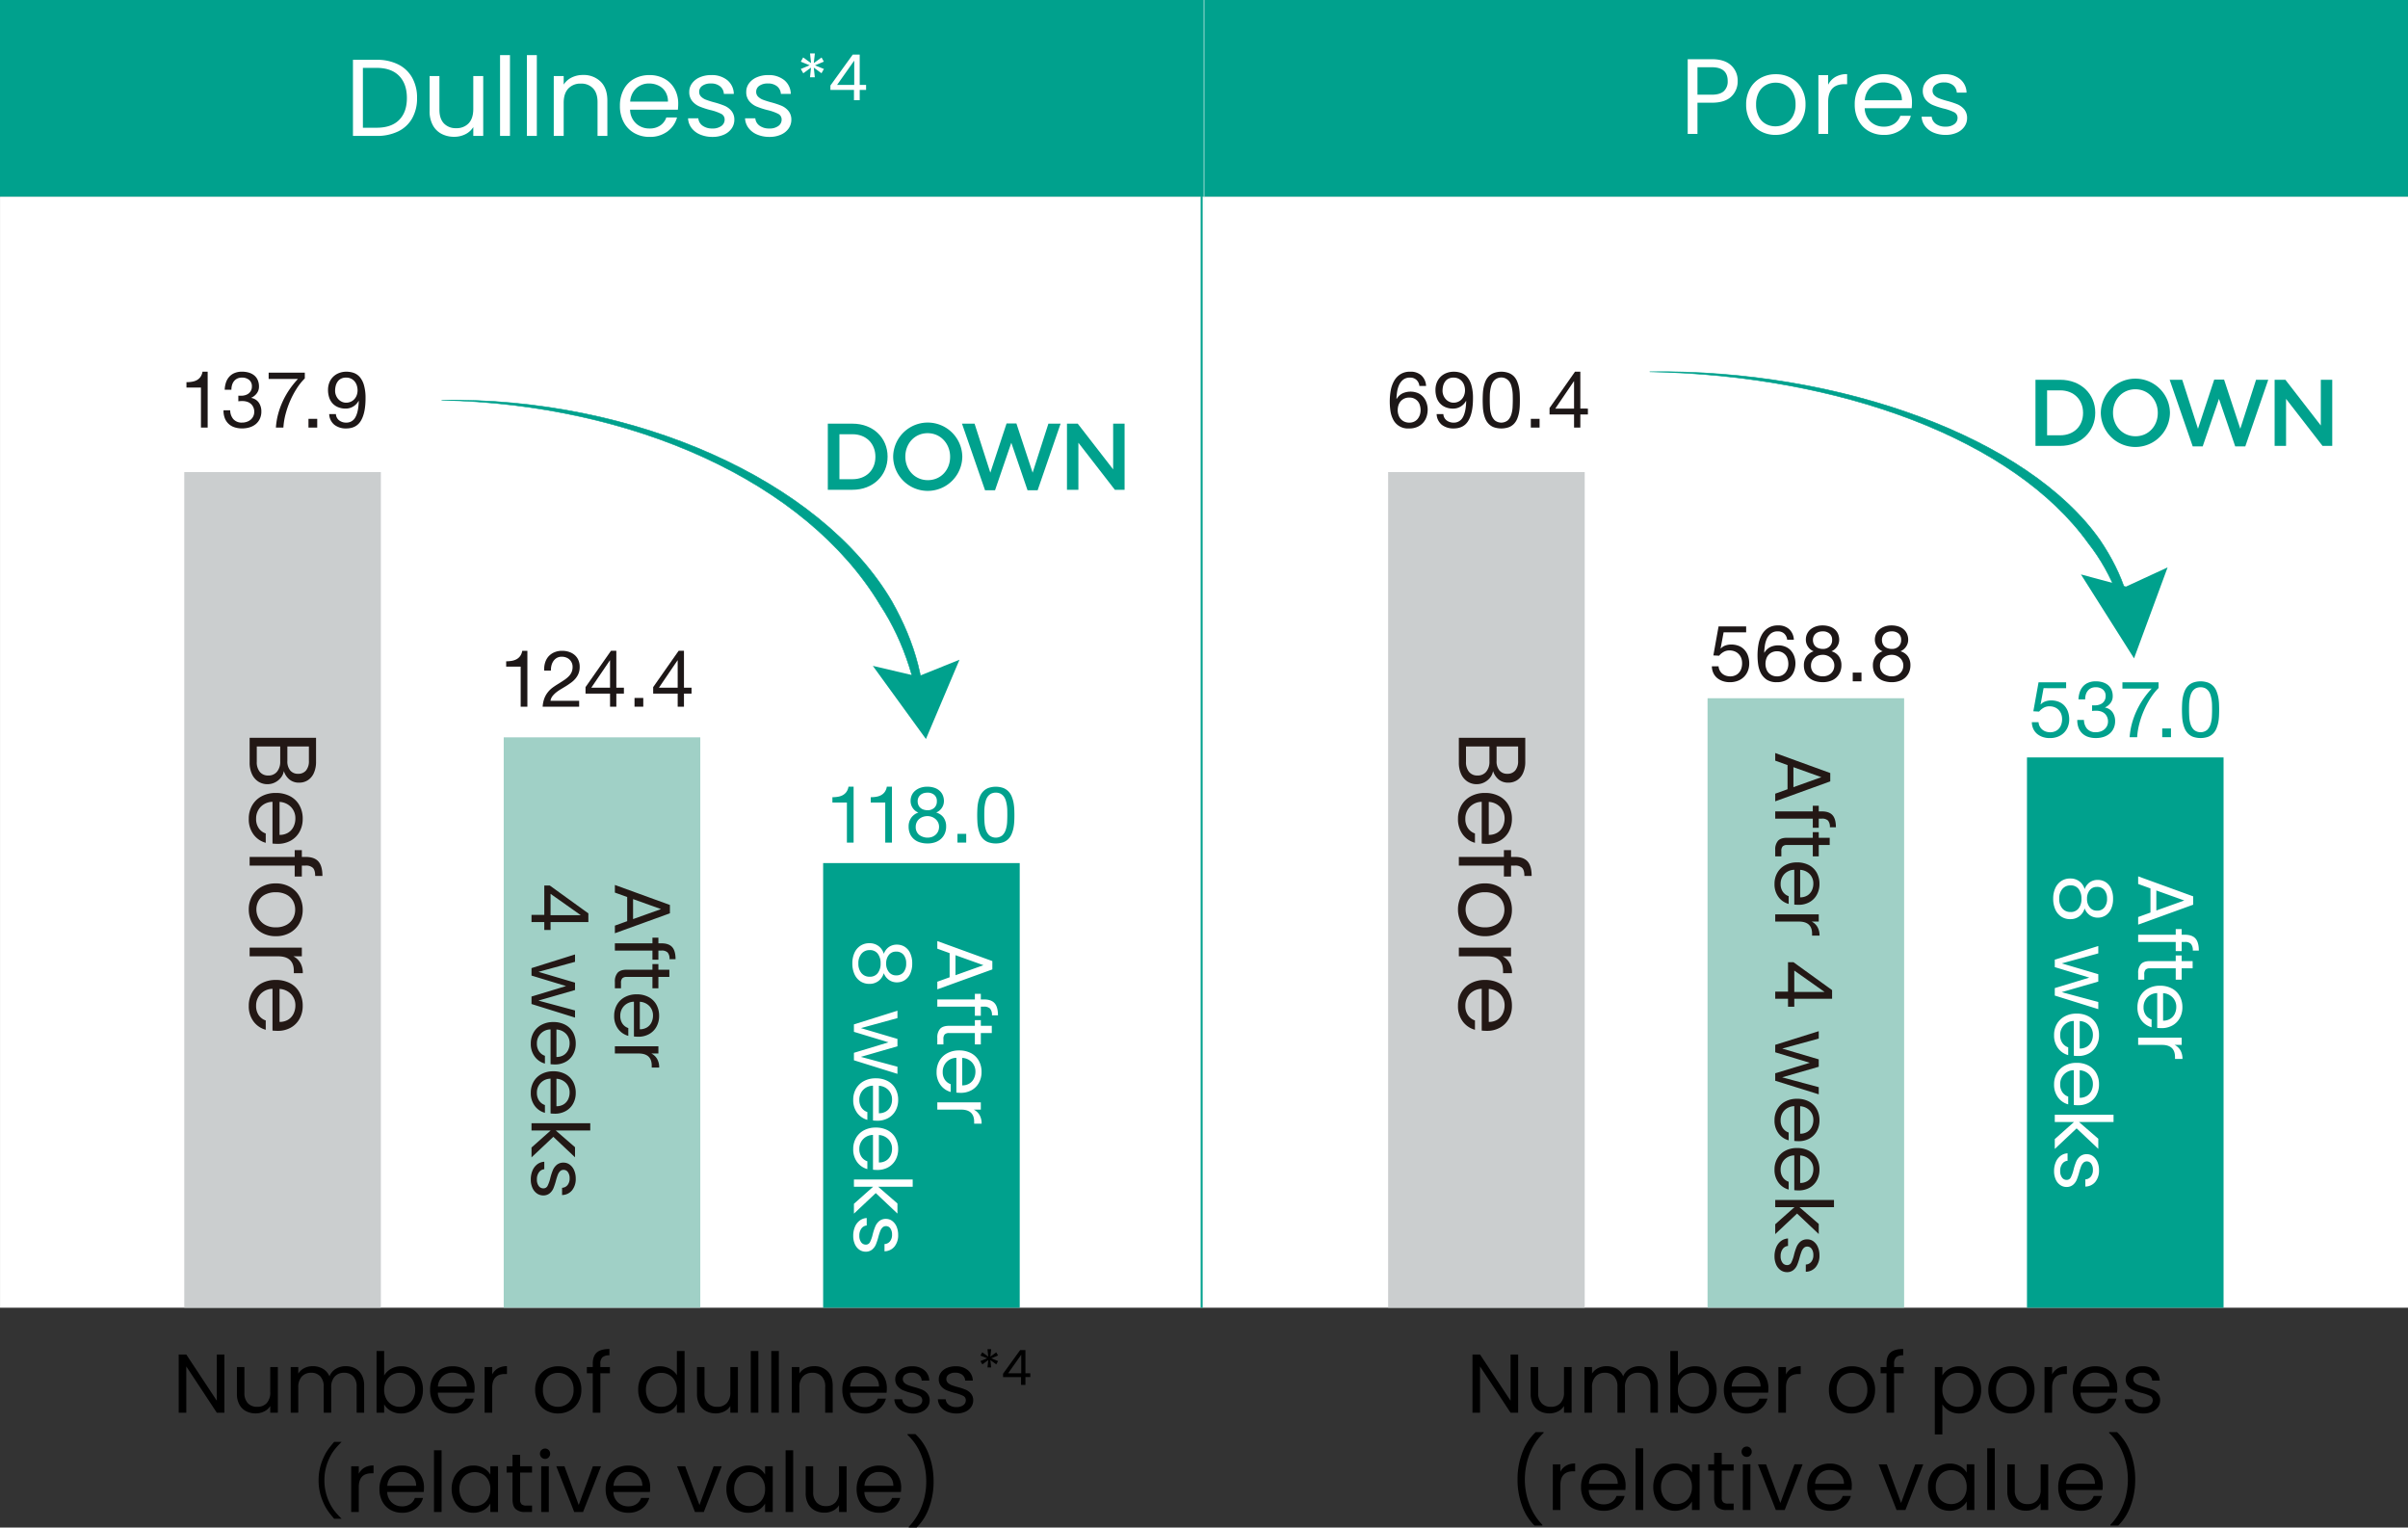 <svg xmlns="http://www.w3.org/2000/svg" width="1212.977" height="769.271" viewBox="0 0 1212.977 769.271">
  <rect x="0" y="0" width="1212.977" height="769.271" fill="#333333" stroke="none"/>
  <g id="graph02" transform="translate(2992.278 23385.459)">
    <path id="パス_7257" data-name="パス 7257" d="M1007.539,524.651V1084.2h606.48V524.651" transform="translate(-3393.319 -23811.084)" fill="#fff"/>
    <path id="パス_7220" data-name="パス 7220" d="M938.09,524.651V1084.2h606.481V524.651" transform="translate(-3930.355 -23811.084)" fill="#fff"/>
    <path id="パス_7321" data-name="パス 7321" d="M0,559.55V0" transform="translate(-2386.974 -23286.434)" fill="none" stroke="#00a18d" stroke-width="1"/>
    <path id="パス_7301" data-name="パス 7301" d="M0,0H606.48V99.025H0Z" transform="translate(-2992.278 -23385.459)" fill="#00a18d"/>
    <path id="パス_7322" data-name="パス 7322" d="M0,0H606.48V99.025H0Z" transform="translate(-2385.789 -23385.459)" fill="#00a18d"/>
    <path id="パス_7323" data-name="パス 7323" d="M0,99.021V0" transform="translate(-2385.784 -23385.459)" fill="none" stroke="#fff" stroke-width="0.283"/>
    <path id="パス_7258" data-name="パス 7258" d="M1031.71,531.5a4.584,4.584,0,0,0-3.257-1.153A5.315,5.315,0,0,0,1025,531.4a7.226,7.226,0,0,0-2.052,2.654,13.129,13.129,0,0,0-1,3.476,27.038,27.038,0,0,0-.315,3.494l.078.078a7.149,7.149,0,0,1,2.96-2.821,9.845,9.845,0,0,1,7.694-.174,7.569,7.569,0,0,1,2.7,1.921,8.645,8.645,0,0,1,1.677,2.9,10.525,10.525,0,0,1,.611,3.607,11.814,11.814,0,0,1-.48,3.223,8.755,8.755,0,0,1-1.581,3.03,8.335,8.335,0,0,1-2.9,2.271,9.816,9.816,0,0,1-4.445.89,8.228,8.228,0,0,1-7.991-4.524,13.719,13.719,0,0,1-1.37-4.366,32.579,32.579,0,0,1-.332-4.611,31.985,31.985,0,0,1,.489-5.615,15.371,15.371,0,0,1,1.694-4.82,9.409,9.409,0,0,1,3.17-3.371,9.054,9.054,0,0,1,5.012-1.275,7.969,7.969,0,0,1,5.545,1.852,7.7,7.7,0,0,1,2.384,5.335h-3.371a4.835,4.835,0,0,0-1.467-3.057m-6.113,9.388a5.421,5.421,0,0,0-1.825,1.354,5.584,5.584,0,0,0-1.135,2.018,8,8,0,0,0-.376,2.48,7.145,7.145,0,0,0,.4,2.463,5.423,5.423,0,0,0,2.952,3.319,5.961,5.961,0,0,0,2.48.5,5.618,5.618,0,0,0,2.436-.5,5.114,5.114,0,0,0,1.781-1.371,6.728,6.728,0,0,0,1.092-2.009,7.822,7.822,0,0,0,.376-2.357,8.815,8.815,0,0,0-.349-2.48,5.162,5.162,0,0,0-1.057-2.026,5.29,5.29,0,0,0-1.781-1.371,5.689,5.689,0,0,0-2.5-.515,5.874,5.874,0,0,0-2.5.5" transform="translate(-3310.469 -23725.637)" fill="#1d1717"/>
    <path id="パス_7259" data-name="パス 7259" d="M1026.523,551.9a5.641,5.641,0,0,0,3.494,1.109,5.029,5.029,0,0,0,4.645-2.681c1.031-1.79,1.607-4.515,1.7-8.191l-.069-.087a7.4,7.4,0,0,1-2.7,2.838,7.22,7.22,0,0,1-3.816,1.057,9.779,9.779,0,0,1-3.808-.7,7.793,7.793,0,0,1-2.795-1.921,8.167,8.167,0,0,1-1.72-2.978,12.1,12.1,0,0,1-.568-3.817,9.941,9.941,0,0,1,.672-3.7,8.374,8.374,0,0,1,1.9-2.9,8.6,8.6,0,0,1,2.943-1.886,10,10,0,0,1,3.729-.672,11.139,11.139,0,0,1,3.729.61,7.149,7.149,0,0,1,3.057,2.123,10.946,10.946,0,0,1,2.087,4.114,23.274,23.274,0,0,1,.777,6.61q0,7.3-2.332,11.2c-1.536,2.611-4.026,3.912-7.44,3.912a9.425,9.425,0,0,1-5.869-1.791,7.24,7.24,0,0,1-2.663-5.432h3.379a4.289,4.289,0,0,0,1.659,3.179m8.873-17.588a5.944,5.944,0,0,0-1.109-2.044,5.341,5.341,0,0,0-1.808-1.414,5.714,5.714,0,0,0-2.5-.516,5.455,5.455,0,0,0-2.559.559,4.61,4.61,0,0,0-1.7,1.484,6.343,6.343,0,0,0-.96,2.122,10.249,10.249,0,0,0-.3,2.506,5.992,5.992,0,0,0,.419,2.218,6.322,6.322,0,0,0,1.153,1.912,5.482,5.482,0,0,0,1.747,1.327,5,5,0,0,0,2.236.5,5.6,5.6,0,0,0,2.384-.5,5.333,5.333,0,0,0,1.825-1.354,6.045,6.045,0,0,0,1.153-1.982,7.344,7.344,0,0,0,.4-2.358,8.082,8.082,0,0,0-.384-2.463" transform="translate(-3290.078 -23725.629)" fill="#1d1717"/>
    <path id="パス_7260" data-name="パス 7260" d="M1023.7,538.473a21,21,0,0,1,.393-3.248,16.026,16.026,0,0,1,.908-3,8.223,8.223,0,0,1,1.633-2.515,7.312,7.312,0,0,1,2.6-1.694,11.2,11.2,0,0,1,7.5,0,7.382,7.382,0,0,1,2.6,1.694,8.027,8.027,0,0,1,1.625,2.515,16.577,16.577,0,0,1,.917,3,23.155,23.155,0,0,1,.393,3.248c.052,1.118.079,2.183.079,3.222s-.027,2.1-.079,3.222a22.879,22.879,0,0,1-.393,3.249,16.11,16.11,0,0,1-.917,3,8.106,8.106,0,0,1-1.625,2.488,7.255,7.255,0,0,1-2.584,1.686,11.865,11.865,0,0,1-7.52,0,7.179,7.179,0,0,1-2.6-1.686,8.309,8.309,0,0,1-1.633-2.488,15.589,15.589,0,0,1-.908-3,20.774,20.774,0,0,1-.393-3.249c-.052-1.118-.087-2.183-.087-3.222s.035-2.1.087-3.222m3.59,6.733a15.271,15.271,0,0,0,.637,3.7,6.925,6.925,0,0,0,1.729,2.917,5.265,5.265,0,0,0,6.662,0,6.912,6.912,0,0,0,1.721-2.917,15.213,15.213,0,0,0,.646-3.7c.061-1.31.1-2.5.1-3.546,0-.69-.009-1.45-.026-2.288a18.883,18.883,0,0,0-.193-2.506,17.7,17.7,0,0,0-.523-2.436,6.444,6.444,0,0,0-.987-2.079,5.126,5.126,0,0,0-1.642-1.449,5.026,5.026,0,0,0-6.489,1.449,6.668,6.668,0,0,0-.995,2.079,17.893,17.893,0,0,0-.516,2.436,18.736,18.736,0,0,0-.2,2.506c-.019.838-.027,1.6-.027,2.288,0,1.048.035,2.236.105,3.546" transform="translate(-3269.021 -23725.637)" fill="#1d1717"/>
    <path id="パス_7324" data-name="パス 7324" d="M0,0H4.409V4.4H0Z" transform="translate(-2221.157 -23174.529)" fill="#1d1717"/>
    <path id="パス_7261" data-name="パス 7261" d="M1046.8,545.948v2.97h-3.817v6.593h-3.16v-6.593h-12.349v-3.257l12.829-18.3h2.681v18.583Zm-6.977-13.781h-.079l-9.37,13.781h9.449Z" transform="translate(-3239.204 -23725.637)" fill="#1d1717"/>
    <path id="パス_7325" data-name="パス 7325" d="M0,0H99.021V420.83H0Z" transform="translate(-2293.036 -23147.713)" fill="#cbcecf"/>
    <path id="パス_7262" data-name="パス 7262" d="M1042.745,545.039l-1.5,8.087.079.078a5.475,5.475,0,0,1,2.356-1.528,8.822,8.822,0,0,1,2.883-.489,10.523,10.523,0,0,1,3.527.585,7.8,7.8,0,0,1,2.891,1.808,8.613,8.613,0,0,1,1.956,3.022,11.611,11.611,0,0,1,.716,4.226,10.188,10.188,0,0,1-.62,3.485,8.691,8.691,0,0,1-1.852,2.986,8.884,8.884,0,0,1-3.065,2.088,11.114,11.114,0,0,1-4.306.777,10.788,10.788,0,0,1-3.44-.541,8.98,8.98,0,0,1-2.848-1.546,7.236,7.236,0,0,1-1.939-2.524,8.237,8.237,0,0,1-.751-3.4h3.379a5,5,0,0,0,.533,1.991,5.414,5.414,0,0,0,1.231,1.642,5.654,5.654,0,0,0,1.825,1.065,7.011,7.011,0,0,0,2.323.385,6.305,6.305,0,0,0,2.279-.428,5.118,5.118,0,0,0,1.9-1.249,5.757,5.757,0,0,0,1.293-2.086,8.246,8.246,0,0,0,.463-2.917,7.338,7.338,0,0,0-.437-2.558,5.872,5.872,0,0,0-1.3-2.017,5.605,5.605,0,0,0-2-1.337,6.781,6.781,0,0,0-2.6-.471,5.763,5.763,0,0,0-2.952.733,8.133,8.133,0,0,0-2.288,1.921l-2.9-.148,2.628-14.619H1054.1v2.987Z" transform="translate(-3166.793 -23612.064)" fill="#1d1717"/>
    <path id="パス_7263" data-name="パス 7263" d="M1052.924,546.136a4.615,4.615,0,0,0-3.258-1.153,5.314,5.314,0,0,0-3.449,1.057,7.163,7.163,0,0,0-2.061,2.654,13.445,13.445,0,0,0-1,3.467,29.007,29.007,0,0,0-.323,3.5l.087.069a7.2,7.2,0,0,1,2.96-2.821,9.072,9.072,0,0,1,4.053-.864,8.9,8.9,0,0,1,3.633.7,7.551,7.551,0,0,1,2.7,1.912,8.917,8.917,0,0,1,1.685,2.9,10.789,10.789,0,0,1,.612,3.615,11.508,11.508,0,0,1-.49,3.223,8.485,8.485,0,0,1-1.572,3.022,8.332,8.332,0,0,1-2.9,2.279,10.051,10.051,0,0,1-4.445.891,9.062,9.062,0,0,1-5.066-1.267,9.2,9.2,0,0,1-2.934-3.257,13.941,13.941,0,0,1-1.371-4.366,33.887,33.887,0,0,1-.323-4.611,31.325,31.325,0,0,1,.488-5.624,15.3,15.3,0,0,1,1.7-4.821,9.284,9.284,0,0,1,3.161-3.362,9.086,9.086,0,0,1,5.022-1.284,7.937,7.937,0,0,1,5.536,1.86,7.7,7.7,0,0,1,2.393,5.327h-3.371a4.879,4.879,0,0,0-1.467-3.048m-6.122,9.388a5.337,5.337,0,0,0-2.952,3.371,7.949,7.949,0,0,0-.375,2.48,7.075,7.075,0,0,0,.4,2.454,5.356,5.356,0,0,0,2.942,3.327,5.994,5.994,0,0,0,2.489.5,5.541,5.541,0,0,0,2.428-.5,5.25,5.25,0,0,0,1.791-1.371,7.353,7.353,0,0,0,1.092-2.017,7.8,7.8,0,0,0,.366-2.349,8.473,8.473,0,0,0-.35-2.48,5.131,5.131,0,0,0-1.048-2.035,5.338,5.338,0,0,0-1.79-1.362,5.662,5.662,0,0,0-2.489-.524,5.91,5.91,0,0,0-2.506.507" transform="translate(-3146.425 -23612.488)" fill="#1d1717"/>
    <path id="パス_7264" data-name="パス 7264" d="M1043.809,546.11a6.547,6.547,0,0,1,1.825-2.244,8.357,8.357,0,0,1,2.637-1.38,10,10,0,0,1,3.117-.489,11.257,11.257,0,0,1,3.922.62,7.22,7.22,0,0,1,2.646,1.633,6.317,6.317,0,0,1,1.494,2.305,7.562,7.562,0,0,1,.471,2.629,6.109,6.109,0,0,1-1.048,3.476,6.447,6.447,0,0,1-2.848,2.357,6.863,6.863,0,0,1,3.773,2.6,7.616,7.616,0,0,1,1.24,4.428,8.742,8.742,0,0,1-.734,3.65,8.108,8.108,0,0,1-1.99,2.69,8.355,8.355,0,0,1-2.96,1.633,11.3,11.3,0,0,1-3.651.568,13.038,13.038,0,0,1-3.763-.524,8.287,8.287,0,0,1-3.039-1.589,7.371,7.371,0,0,1-2.027-2.672,9.008,9.008,0,0,1-.734-3.755,7.47,7.47,0,0,1,1.267-4.341,7.16,7.16,0,0,1,3.65-2.69,5.98,5.98,0,0,1-2.856-2.314,6.206,6.206,0,0,1-1.065-3.519,6.66,6.66,0,0,1,.673-3.074M1047.4,566.2a6.953,6.953,0,0,0,6.627,1.031,5.707,5.707,0,0,0,1.826-1.153,5.186,5.186,0,0,0,1.2-1.729,5.569,5.569,0,0,0,.419-2.183,4.9,4.9,0,0,0-.463-2.122,5.1,5.1,0,0,0-1.25-1.695,6.068,6.068,0,0,0-4.1-1.545,6.978,6.978,0,0,0-2.314.376,5.94,5.94,0,0,0-1.9,1.092,4.99,4.99,0,0,0-1.266,1.712,5.131,5.131,0,0,0-.463,2.227,5.006,5.006,0,0,0,1.686,3.991m-.3-14.889a3.855,3.855,0,0,0,1.074,1.406,4.307,4.307,0,0,0,1.589.83,6.35,6.35,0,0,0,1.938.288,4.748,4.748,0,0,0,3.337-1.2,4.275,4.275,0,0,0,1.318-3.327,3.934,3.934,0,0,0-1.336-3.24,5.126,5.126,0,0,0-3.388-1.092,6.87,6.87,0,0,0-1.913.271,4.607,4.607,0,0,0-1.572.838,4.287,4.287,0,0,0-1.048,1.345,4.192,4.192,0,0,0-.4,1.878,4.78,4.78,0,0,0,.4,2" transform="translate(-3125.747 -23612.488)" fill="#1d1717"/>
    <path id="パス_7326" data-name="パス 7326" d="M0,0H4.409V4.4H0Z" transform="translate(-2059.007 -23046.738)" fill="#1d1717"/>
    <path id="パス_7265" data-name="パス 7265" d="M1047.789,546.11a6.546,6.546,0,0,1,1.825-2.244,8.361,8.361,0,0,1,2.638-1.38,10.05,10.05,0,0,1,3.127-.489,11.238,11.238,0,0,1,3.912.62,7.219,7.219,0,0,1,2.646,1.633,6.311,6.311,0,0,1,1.494,2.305,7.357,7.357,0,0,1,.471,2.629,6.034,6.034,0,0,1-1.048,3.476,6.45,6.45,0,0,1-2.847,2.357,6.864,6.864,0,0,1,3.772,2.6,7.62,7.62,0,0,1,1.249,4.428,8.9,8.9,0,0,1-.733,3.65,8.242,8.242,0,0,1-2,2.69,8.354,8.354,0,0,1-2.96,1.633,11.3,11.3,0,0,1-3.651.568,12.936,12.936,0,0,1-3.755-.524,8.323,8.323,0,0,1-3.048-1.589,7.46,7.46,0,0,1-2.026-2.672,9.017,9.017,0,0,1-.734-3.755,7.474,7.474,0,0,1,1.267-4.341,7.16,7.16,0,0,1,3.65-2.69,5.974,5.974,0,0,1-2.855-2.314,6.2,6.2,0,0,1-1.066-3.519,6.771,6.771,0,0,1,.673-3.074m3.589,20.094a6.957,6.957,0,0,0,6.629,1.031,5.73,5.73,0,0,0,1.825-1.153,5.175,5.175,0,0,0,1.2-1.729,5.571,5.571,0,0,0,.419-2.183,4.9,4.9,0,0,0-.463-2.122,5.089,5.089,0,0,0-1.24-1.695,6.574,6.574,0,0,0-1.86-1.135,6.288,6.288,0,0,0-2.244-.411,7.014,7.014,0,0,0-2.314.376,5.933,5.933,0,0,0-1.9,1.092,5.135,5.135,0,0,0-1.729,3.939,5.031,5.031,0,0,0,1.686,3.991m-.3-14.889a4.045,4.045,0,0,0,1.075,1.406,4.306,4.306,0,0,0,1.589.83,6.393,6.393,0,0,0,1.938.288,4.748,4.748,0,0,0,3.337-1.2,4.276,4.276,0,0,0,1.319-3.327,3.958,3.958,0,0,0-1.327-3.24,5.172,5.172,0,0,0-3.4-1.092,6.864,6.864,0,0,0-1.912.271,4.609,4.609,0,0,0-1.573.838,4.409,4.409,0,0,0-1.048,1.345,4.322,4.322,0,0,0-.4,1.878,4.931,4.931,0,0,0,.4,2" transform="translate(-3094.971 -23612.488)" fill="#1d1717"/>
    <path id="パス_7327" data-name="パス 7327" d="M0,0H99.021V306.937H0Z" transform="translate(-2132.136 -23033.82)" fill="#a0d0c6"/>
    <path id="パス_7266" data-name="パス 7266" d="M1061.2,548.253l-1.5,8.1.078.078a5.347,5.347,0,0,1,2.358-1.528,8.8,8.8,0,0,1,2.882-.49,10.493,10.493,0,0,1,3.528.586,7.981,7.981,0,0,1,2.9,1.807,8.746,8.746,0,0,1,1.948,3.022,11.571,11.571,0,0,1,.715,4.226,10.111,10.111,0,0,1-.62,3.476,8.6,8.6,0,0,1-1.852,3,8.866,8.866,0,0,1-3.072,2.088,11.054,11.054,0,0,1-4.3.768,10.791,10.791,0,0,1-3.441-.532,9.169,9.169,0,0,1-2.846-1.546,7.412,7.412,0,0,1-1.939-2.524,8.216,8.216,0,0,1-.75-3.414h3.379a5.057,5.057,0,0,0,.533,2,5.253,5.253,0,0,0,1.232,1.633,5.51,5.51,0,0,0,1.825,1.074,7,7,0,0,0,2.322.375,6.315,6.315,0,0,0,2.28-.419,5.223,5.223,0,0,0,1.9-1.249,5.905,5.905,0,0,0,1.292-2.087,8.224,8.224,0,0,0,.472-2.917,7.311,7.311,0,0,0-.446-2.559,5.956,5.956,0,0,0-1.3-2.026,5.682,5.682,0,0,0-2-1.327,6.775,6.775,0,0,0-2.6-.48,5.878,5.878,0,0,0-2.952.734,8.317,8.317,0,0,0-2.287,1.93l-2.9-.157,2.628-14.61h13.886v2.978Z" transform="translate(-3024.068 -23587.141)" fill="#00a18d"/>
    <path id="パス_7267" data-name="パス 7267" d="M1065.729,557.324h1.108a6.548,6.548,0,0,0,2.044-.305,5.144,5.144,0,0,0,1.72-.865,4.4,4.4,0,0,0,1.152-1.45,4.242,4.242,0,0,0,.437-1.991,4.029,4.029,0,0,0-1.415-3.388,5.623,5.623,0,0,0-3.58-1.126,5.451,5.451,0,0,0-2.367.48,4.644,4.644,0,0,0-1.659,1.345,5.6,5.6,0,0,0-.978,1.93,8.345,8.345,0,0,0-.306,2.358H1058.5a13.025,13.025,0,0,1,.663-3.694,8.165,8.165,0,0,1,1.652-2.855,7.313,7.313,0,0,1,2.681-1.869,9.332,9.332,0,0,1,3.7-.672,11.809,11.809,0,0,1,3.406.454,8.047,8.047,0,0,1,2.716,1.371,6.278,6.278,0,0,1,1.79,2.332,7.963,7.963,0,0,1,.655,3.388,5.452,5.452,0,0,1-1.109,3.371,7.064,7.064,0,0,1-2.768,2.218v.079a5.863,5.863,0,0,1,3.833,2.428,7.763,7.763,0,0,1,1.249,4.4,8.359,8.359,0,0,1-.785,3.711,7.329,7.329,0,0,1-2.079,2.673,8.971,8.971,0,0,1-3.082,1.616,12.7,12.7,0,0,1-3.746.524,11.961,11.961,0,0,1-3.9-.585,7.713,7.713,0,0,1-4.856-4.638,10.557,10.557,0,0,1-.61-3.9h3.362a7.014,7.014,0,0,0,1.589,4.48,5.586,5.586,0,0,0,4.41,1.711,6.941,6.941,0,0,0,2.34-.376,5.685,5.685,0,0,0,1.948-1.074,5.12,5.12,0,0,0,1.327-1.7,5.213,5.213,0,0,0,.5-2.288,5.413,5.413,0,0,0-.479-2.306,5.151,5.151,0,0,0-1.267-1.72,5.49,5.49,0,0,0-1.887-1.031,8.179,8.179,0,0,0-2.367-.331,14.7,14.7,0,0,0-2.017.122V557.29a1.821,1.821,0,0,0,.359.034" transform="translate(-3003.802 -23587.561)" fill="#00a18d"/>
    <path id="パス_7268" data-name="パス 7268" d="M1074.713,553.17a43.544,43.544,0,0,0-3.31,6.191,44.628,44.628,0,0,0-2.358,6.777,33.945,33.945,0,0,0-1.108,6.794h-3.781a36.22,36.22,0,0,1,1.169-6.96,41.4,41.4,0,0,1,5.8-12.409,43.873,43.873,0,0,1,4.139-5.117h-14.748v-3.17h18.207v2.89a29.786,29.786,0,0,0-4.009,5" transform="translate(-2983.672 -23587.133)" fill="#00a18d"/>
    <path id="パス_7328" data-name="パス 7328" d="M0,0H4.408V4.4H0Z" transform="translate(-1903.107 -23018.604)" fill="#00a18d"/>
    <path id="パス_7269" data-name="パス 7269" d="M1064.036,556.32a21,21,0,0,1,.394-3.249,15.771,15.771,0,0,1,.908-3,8.153,8.153,0,0,1,1.633-2.515,7.438,7.438,0,0,1,2.6-1.7,11.5,11.5,0,0,1,7.5,0,7.522,7.522,0,0,1,2.6,1.7,7.933,7.933,0,0,1,1.624,2.515,16.523,16.523,0,0,1,.918,3,23.715,23.715,0,0,1,.393,3.249c.052,1.118.078,2.183.078,3.223s-.025,2.113-.078,3.222a23.656,23.656,0,0,1-.393,3.258,16.353,16.353,0,0,1-.918,2.987,8.116,8.116,0,0,1-1.624,2.489,7.247,7.247,0,0,1-2.585,1.677,11.865,11.865,0,0,1-7.519,0,7.165,7.165,0,0,1-2.6-1.677,8.352,8.352,0,0,1-1.633-2.489,15.609,15.609,0,0,1-.908-2.987,20.97,20.97,0,0,1-.394-3.258c-.051-1.109-.088-2.183-.088-3.222s.036-2.1.088-3.223m3.59,6.741a15.174,15.174,0,0,0,.638,3.694,6.927,6.927,0,0,0,1.729,2.917,5.268,5.268,0,0,0,6.663,0,6.919,6.919,0,0,0,1.719-2.917,15.257,15.257,0,0,0,.648-3.694c.06-1.319.1-2.5.1-3.554q0-1.035-.026-2.279a18.411,18.411,0,0,0-.192-2.506,17.493,17.493,0,0,0-.525-2.445,6.57,6.57,0,0,0-.986-2.087,5.362,5.362,0,0,0-1.641-1.449,5.7,5.7,0,0,0-4.848,0,5.157,5.157,0,0,0-1.642,1.449,6.75,6.75,0,0,0-1,2.087,17.133,17.133,0,0,0-.515,2.445,18.614,18.614,0,0,0-.2,2.506q-.026,1.244-.026,2.279c0,1.057.036,2.235.1,3.554" transform="translate(-2957.11 -23587.561)" fill="#00a18d"/>
    <path id="パス_7329" data-name="パス 7329" d="M0,0H99.021V277.13H0Z" transform="translate(-1971.231 -23004.012)" fill="#00a18d"/>
    <path id="パス_7245" data-name="パス 7245" d="M956.145,555.511V535.338h-7.3v-2.69a16.044,16.044,0,0,0,2.768-.227,7.5,7.5,0,0,0,2.454-.8,5.662,5.662,0,0,0,1.843-1.633,6.367,6.367,0,0,0,1.022-2.62h2.593v28.146Z" transform="translate(-3847.198 -23725.637)" fill="#1d1717"/>
    <path id="パス_7246" data-name="パス 7246" d="M958.807,539.469h1.109a6.851,6.851,0,0,0,2.044-.3,5.29,5.29,0,0,0,1.712-.873,4.215,4.215,0,0,0,1.161-1.45,4.3,4.3,0,0,0,.437-1.982,4.062,4.062,0,0,0-1.424-3.4,5.6,5.6,0,0,0-3.572-1.127,5.418,5.418,0,0,0-2.366.489,4.831,4.831,0,0,0-1.669,1.335,5.624,5.624,0,0,0-.969,1.939,8.278,8.278,0,0,0-.314,2.349h-3.38a13.085,13.085,0,0,1,.655-3.694,8.153,8.153,0,0,1,1.651-2.855,7.327,7.327,0,0,1,2.68-1.869,9.567,9.567,0,0,1,3.712-.673,12.123,12.123,0,0,1,3.4.454,7.892,7.892,0,0,1,2.715,1.371,6.266,6.266,0,0,1,1.8,2.341,7.925,7.925,0,0,1,.654,3.38,5.445,5.445,0,0,1-1.109,3.37,7.081,7.081,0,0,1-2.778,2.219v.078a5.891,5.891,0,0,1,3.834,2.428,7.73,7.73,0,0,1,1.249,4.4,8.342,8.342,0,0,1-.777,3.712,7.615,7.615,0,0,1-2.079,2.681,8.939,8.939,0,0,1-3.082,1.607,12.776,12.776,0,0,1-3.746.533,11.911,11.911,0,0,1-3.9-.594,7.656,7.656,0,0,1-4.856-4.637,10.494,10.494,0,0,1-.62-3.9h3.37a6.886,6.886,0,0,0,1.59,4.471,5.564,5.564,0,0,0,4.41,1.721,7.181,7.181,0,0,0,2.34-.376,6.106,6.106,0,0,0,1.948-1.074,5.1,5.1,0,0,0,1.825-3.991,5.4,5.4,0,0,0-.481-2.314,5.13,5.13,0,0,0-1.266-1.712,5.206,5.206,0,0,0-1.886-1.03,7.916,7.916,0,0,0-2.367-.341,14.9,14.9,0,0,0-2.017.122v-2.855a1.772,1.772,0,0,0,.358.035" transform="translate(-3830.667 -23725.637)" fill="#1d1717"/>
    <path id="パス_7247" data-name="パス 7247" d="M967.793,535.314a44.529,44.529,0,0,0-3.319,6.192,46.236,46.236,0,0,0-2.358,6.785,34.959,34.959,0,0,0-1.109,6.795h-3.772a35.591,35.591,0,0,1,1.17-6.969,39.863,39.863,0,0,1,2.4-6.506,40.963,40.963,0,0,1,3.4-5.9,42.782,42.782,0,0,1,4.14-5.118H953.585v-3.17H971.8v2.89a29.64,29.64,0,0,0-4.009,5" transform="translate(-3810.537 -23725.211)" fill="#1d1717"/>
    <path id="パス_7302" data-name="パス 7302" d="M0,0H4.409V4.4H0Z" transform="translate(-2836.891 -23174.529)" fill="#1d1717"/>
    <path id="パス_7248" data-name="パス 7248" d="M962.643,551.9a5.646,5.646,0,0,0,3.5,1.109,5.018,5.018,0,0,0,4.637-2.681c1.031-1.791,1.607-4.515,1.712-8.191l-.079-.079a7.3,7.3,0,0,1-2.7,2.829,7.223,7.223,0,0,1-3.816,1.057,9.8,9.8,0,0,1-3.808-.7,7.783,7.783,0,0,1-2.795-1.912,8.08,8.08,0,0,1-1.711-2.987,12.094,12.094,0,0,1-.576-3.816,9.959,9.959,0,0,1,.672-3.7,8.4,8.4,0,0,1,1.913-2.9,8.537,8.537,0,0,1,2.935-1.877,9.833,9.833,0,0,1,3.728-.681,11.09,11.09,0,0,1,3.729.611,7.378,7.378,0,0,1,3.065,2.122,11.06,11.06,0,0,1,2.079,4.122,23.168,23.168,0,0,1,.777,6.6c0,4.873-.777,8.6-2.323,11.213s-4.035,3.912-7.441,3.912a9.388,9.388,0,0,1-5.877-1.8,7.233,7.233,0,0,1-2.663-5.432h3.38a4.29,4.29,0,0,0,1.659,3.179m8.873-17.588a5.956,5.956,0,0,0-1.109-2.043,5.461,5.461,0,0,0-1.808-1.415,5.717,5.717,0,0,0-2.5-.515,5.457,5.457,0,0,0-2.56.558,4.63,4.63,0,0,0-1.7,1.494,6.4,6.4,0,0,0-.96,2.113,10.773,10.773,0,0,0-.3,2.506,6.006,6.006,0,0,0,.419,2.218,6.384,6.384,0,0,0,1.153,1.921,5.555,5.555,0,0,0,1.747,1.319,5.008,5.008,0,0,0,2.244.5,5.588,5.588,0,0,0,2.375-.5,5.3,5.3,0,0,0,1.825-1.345,5.921,5.921,0,0,0,1.153-1.982,7.2,7.2,0,0,0,.4-2.358,7.843,7.843,0,0,0-.384-2.472" transform="translate(-3784.052 -23725.637)" fill="#1d1717"/>
    <path id="パス_7303" data-name="パス 7303" d="M0,0H99.02V420.83H0Z" transform="translate(-2899.453 -23147.713)" fill="#cbcecf"/>
    <path id="パス_7249" data-name="パス 7249" d="M974.587,571.607V551.442h-7.3v-2.7a17.06,17.06,0,0,0,2.777-.218,7.761,7.761,0,0,0,2.445-.821,5.629,5.629,0,0,0,1.843-1.624,6.2,6.2,0,0,0,1.031-2.62h2.585v28.146Z" transform="translate(-3704.589 -23601.17)" fill="#1d1717"/>
    <path id="パス_7250" data-name="パス 7250" d="M970.621,549.461a8.513,8.513,0,0,1,1.721-3.17,8.312,8.312,0,0,1,2.925-2.07,9.685,9.685,0,0,1,3.965-.759,10.8,10.8,0,0,1,3.441.541,8.439,8.439,0,0,1,2.795,1.537,7.218,7.218,0,0,1,1.886,2.523,8.3,8.3,0,0,1,.69,3.5,8.818,8.818,0,0,1-.568,3.292,9.534,9.534,0,0,1-1.528,2.559,12.5,12.5,0,0,1-2.183,2.044c-.83.6-1.677,1.2-2.541,1.737-.882.541-1.747,1.057-2.62,1.581a21.3,21.3,0,0,0-2.4,1.633,11.89,11.89,0,0,0-1.869,1.886,5.191,5.191,0,0,0-1,2.332h14.444v2.978H969.39a14.958,14.958,0,0,1,.891-4.279,11.778,11.778,0,0,1,1.772-3.065,12.814,12.814,0,0,1,2.41-2.306c.908-.655,1.843-1.275,2.83-1.869,1.188-.742,2.236-1.423,3.135-2.034a14.117,14.117,0,0,0,2.245-1.886,6.985,6.985,0,0,0,1.345-2.061,6.807,6.807,0,0,0,.454-2.585,4.871,4.871,0,0,0-.436-2.078,4.96,4.96,0,0,0-1.171-1.616,4.907,4.907,0,0,0-1.729-1.03,6.133,6.133,0,0,0-2.1-.358,4.909,4.909,0,0,0-2.524.611,5.255,5.255,0,0,0-1.721,1.616,6.674,6.674,0,0,0-.978,2.244,9.389,9.389,0,0,0-.261,2.515h-3.371a11.243,11.243,0,0,1,.436-3.964" transform="translate(-3688.319 -23601.17)" fill="#1d1717"/>
    <path id="パス_7251" data-name="パス 7251" d="M991.2,562.044v2.969h-3.816v6.593h-3.17v-6.593H971.863v-3.257l12.828-18.3h2.69v18.583Zm-6.987-13.781h-.078l-9.37,13.781h9.449Z" transform="translate(-3669.196 -23601.17)" fill="#1d1717"/>
    <path id="パス_7304" data-name="パス 7304" d="M0,0H4.413V4.4H0Z" transform="translate(-2672.655 -23033.965)" fill="#1d1717"/>
    <path id="パス_7252" data-name="パス 7252" d="M995.091,562.044v2.969h-3.816v6.593h-3.162v-6.593H975.765v-3.257l12.829-18.3h2.681v18.583Zm-6.978-13.781h-.079l-9.37,13.781h9.449Z" transform="translate(-3639.022 -23601.17)" fill="#1d1717"/>
    <path id="パス_7305" data-name="パス 7305" d="M0,0H99.021V287.245H0Z" transform="translate(-2738.544 -23014.129)" fill="#a0d0c6"/>
    <path id="パス_7253" data-name="パス 7253" d="M993.4,579.453V559.28h-7.3v-2.7a16.132,16.132,0,0,0,2.777-.218,7.741,7.741,0,0,0,2.446-.812,5.684,5.684,0,0,0,1.842-1.633,6.154,6.154,0,0,0,1.031-2.62h2.585v28.155Z" transform="translate(-3559.073 -23540.566)" fill="#00a18d"/>
    <path id="パス_7270" data-name="パス 7270" d="M995.616,579.453V559.28h-7.3v-2.7a16.129,16.129,0,0,0,2.777-.218,7.746,7.746,0,0,0,2.446-.812,5.683,5.683,0,0,0,1.842-1.633,6.153,6.153,0,0,0,1.03-2.62H999v28.155Z" transform="translate(-3541.975 -23540.566)" fill="#00a18d"/>
    <path id="パス_7271" data-name="パス 7271" d="M992.167,555.4a6.536,6.536,0,0,1,1.826-2.244,8.34,8.34,0,0,1,2.638-1.38,9.985,9.985,0,0,1,3.117-.48,11.3,11.3,0,0,1,3.921.6,7.339,7.339,0,0,1,2.646,1.642,6.436,6.436,0,0,1,1.494,2.3,7.638,7.638,0,0,1,.472,2.638,6.1,6.1,0,0,1-1.048,3.475,6.456,6.456,0,0,1-2.846,2.358,6.819,6.819,0,0,1,3.772,2.6,7.616,7.616,0,0,1,1.24,4.428,8.766,8.766,0,0,1-.733,3.651,7.974,7.974,0,0,1-1.991,2.68,8.515,8.515,0,0,1-2.96,1.651,11.531,11.531,0,0,1-3.651.55,13.037,13.037,0,0,1-3.763-.515,8.291,8.291,0,0,1-3.04-1.59,7.383,7.383,0,0,1-2.026-2.672,8.978,8.978,0,0,1-.733-3.755,7.434,7.434,0,0,1,1.266-4.34,7.157,7.157,0,0,1,3.651-2.69A6.027,6.027,0,0,1,992.561,562a6.2,6.2,0,0,1-1.066-3.519,6.642,6.642,0,0,1,.672-3.074m3.589,20.086a7,7,0,0,0,6.629,1.039,6.006,6.006,0,0,0,1.825-1.152,5.158,5.158,0,0,0,1.2-1.729,5.613,5.613,0,0,0,.419-2.183,4.969,4.969,0,0,0-.463-2.131,5.148,5.148,0,0,0-1.249-1.686,6.052,6.052,0,0,0-1.852-1.135,6.363,6.363,0,0,0-2.244-.419,7.225,7.225,0,0,0-2.314.385,5.925,5.925,0,0,0-1.9,1.092,4.923,4.923,0,0,0-1.266,1.712,5.13,5.13,0,0,0-.463,2.218,4.981,4.981,0,0,0,1.685,3.991m-.3-14.889a3.809,3.809,0,0,0,1.074,1.414,4.443,4.443,0,0,0,1.59.83,6.335,6.335,0,0,0,1.938.28,4.747,4.747,0,0,0,3.337-1.188,4.263,4.263,0,0,0,1.318-3.327,3.933,3.933,0,0,0-1.337-3.24,5.126,5.126,0,0,0-3.388-1.091,6.873,6.873,0,0,0-1.912.271,4.579,4.579,0,0,0-1.572.838,4.053,4.053,0,0,0-1.45,3.222,4.711,4.711,0,0,0,.4,1.991" transform="translate(-3525.079 -23540.559)" fill="#00a18d"/>
    <path id="パス_7330" data-name="パス 7330" d="M0,0H4.414V4.4H0Z" transform="translate(-2509.98 -22965.527)" fill="#00a18d"/>
    <path id="パス_7272" data-name="パス 7272" d="M994.544,562.4a21.02,21.02,0,0,1,.393-3.249,16,16,0,0,1,.908-3,8.068,8.068,0,0,1,1.633-2.506,7.452,7.452,0,0,1,2.6-1.712,11.508,11.508,0,0,1,7.5,0,7.537,7.537,0,0,1,2.6,1.712,7.9,7.9,0,0,1,1.624,2.506,16.689,16.689,0,0,1,.917,3,23.361,23.361,0,0,1,.393,3.249c.052,1.118.079,2.183.079,3.231,0,1.03-.026,2.1-.079,3.214a23.332,23.332,0,0,1-.393,3.258,16.6,16.6,0,0,1-.917,3,8.078,8.078,0,0,1-1.624,2.48,7.251,7.251,0,0,1-2.585,1.677,11.866,11.866,0,0,1-7.519,0,7.165,7.165,0,0,1-2.6-1.677,8.26,8.26,0,0,1-1.633-2.48,15.917,15.917,0,0,1-.908-3,21.008,21.008,0,0,1-.393-3.258c-.052-1.109-.087-2.183-.087-3.214,0-1.048.035-2.113.087-3.231m3.589,6.741a15.2,15.2,0,0,0,.638,3.694,6.877,6.877,0,0,0,1.729,2.917,5.266,5.266,0,0,0,6.663,0,6.86,6.86,0,0,0,1.72-2.917,15.169,15.169,0,0,0,.646-3.694c.061-1.309.1-2.5.1-3.554,0-.681-.009-1.45-.026-2.279a18.552,18.552,0,0,0-.192-2.506,16.961,16.961,0,0,0-.525-2.437,6.547,6.547,0,0,0-.986-2.1,5.355,5.355,0,0,0-1.642-1.449,5.694,5.694,0,0,0-4.847,0,5.166,5.166,0,0,0-1.642,1.449,6.746,6.746,0,0,0-1,2.1,16.965,16.965,0,0,0-.516,2.437,18.582,18.582,0,0,0-.2,2.506c-.017.829-.026,1.6-.026,2.279,0,1.057.035,2.245.1,3.554" transform="translate(-3494.488 -23540.559)" fill="#00a18d"/>
    <path id="パス_7306" data-name="パス 7306" d="M0,0H99.021V223.924H0Z" transform="translate(-2577.639 -22950.807)" fill="#00a18d"/>
    <path id="パス_7254" data-name="パス 7254" d="M985.839,530.362h12.418c10.462,0,17.684,7.178,17.684,16.558v.087c0,9.379-7.223,16.653-17.684,16.653H985.839Zm5.851,5.327v22.645h6.568c6.995,0,11.553-4.707,11.553-11.23v-.1c0-6.515-4.558-11.318-11.553-11.318Z" transform="translate(-3561.122 -23702.463)" fill="#00a18d"/>
    <path id="パス_7273" data-name="パス 7273" d="M989.608,547.606v-.088a17.415,17.415,0,0,1,34.826-.1v.1a17.415,17.415,0,0,1-34.826.088m28.688,0v-.088c0-6.48-4.716-11.859-11.318-11.859s-11.231,5.292-11.231,11.763v.1c0,6.471,4.707,11.79,11.318,11.79,6.629,0,11.231-5.223,11.231-11.7" transform="translate(-3531.977 -23702.965)" fill="#00a18d"/>
    <path id="パス_7274" data-name="パス 7274" d="M993.579,530.445h6.332l7.935,24.686,8.183-24.779h4.955l8.174,24.779,7.944-24.686h6.14l-11.564,33.536h-5.092l-8.174-23.93-8.187,23.93h-5.041Z" transform="translate(-3501.27 -23702.545)" fill="#00a18d"/>
    <path id="パス_7275" data-name="パス 7275" d="M999.634,530.362h5.425l17.841,23.021V530.362h5.756v33.3h-4.9l-18.365-23.692V563.66h-5.757Z" transform="translate(-3454.45 -23702.463)" fill="#00a18d"/>
    <path id="パス_7255" data-name="パス 7255" d="M963.571,529.045c96.332-1.537,190.822,40.11,226.749,101.38,11.5,20.321,18.286,42.9,15.465,64.282-2.673-21.378-8.532-43.01-21.413-62.6-37.438-62.266-124.784-100.96-220.8-103.065" transform="translate(-3733.317 -23712.969)" fill="#00a18d"/>
    <path id="パス_7256" data-name="パス 7256" d="M963.571,529.045c96.332-1.537,190.822,40.11,226.749,101.38,11.5,20.321,18.286,42.9,15.465,64.282-2.673-21.378-8.532-43.01-21.413-62.6C1146.935,569.844,1059.589,531.15,963.571,529.045Z" transform="translate(-3733.317 -23712.969)" fill="none" stroke="#00a18d" stroke-linecap="round" stroke-linejoin="round" stroke-width="0.271"/>
    <path id="パス_7276" data-name="パス 7276" d="M988.435,547.063l22.714,5.338,20.941-8.425-16.9,39.928Z" transform="translate(-3541.048 -23597.189)" fill="#00a18d"/>
    <path id="パス_7277" data-name="パス 7277" d="M1055.5,527.831h12.418c10.462,0,17.693,7.17,17.693,16.558v.079c0,9.387-7.231,16.662-17.693,16.662H1055.5Zm5.851,5.327v22.636h6.567c7,0,11.554-4.7,11.554-11.213v-.114c0-6.506-4.558-11.309-11.554-11.309Z" transform="translate(-3022.452 -23722.033)" fill="#00a18d"/>
    <path id="パス_7278" data-name="パス 7278" d="M1059.268,545.082v-.1a17.415,17.415,0,0,1,34.826-.1v.1a17.415,17.415,0,0,1-34.826.1m28.7,0v-.1c0-6.471-4.714-11.851-11.326-11.851s-11.221,5.283-11.221,11.754v.1c0,6.471,4.707,11.8,11.309,11.8,6.628,0,11.238-5.231,11.238-11.7" transform="translate(-2993.308 -23722.543)" fill="#00a18d"/>
    <path id="パス_7279" data-name="パス 7279" d="M1063.239,527.913h6.332l7.936,24.685,8.183-24.778h4.954l8.174,24.778,7.945-24.685h6.14l-11.56,33.538h-5.092l-8.174-23.931-8.191,23.931h-5.04Z" transform="translate(-2962.599 -23722.119)" fill="#00a18d"/>
    <path id="パス_7283" data-name="パス 7283" d="M1069.294,527.831h5.423l17.841,23.022V527.831h5.757v33.3h-4.9l-18.365-23.691v23.691h-5.756Z" transform="translate(-2915.778 -23722.037)" fill="#00a18d"/>
    <path id="パス_7280" data-name="パス 7280" d="M1033.257,527.4c96.333-1.284,190.822,33.569,226.758,84.831,11.491,17,18.278,35.9,15.466,53.777-2.681-17.885-8.541-35.98-21.422-52.371-37.438-52.1-124.784-84.473-220.8-86.237" transform="translate(-3194.447 -23725.635)" fill="#00a18d"/>
    <path id="パス_7281" data-name="パス 7281" d="M1033.257,527.4c96.333-1.284,190.822,33.569,226.758,84.831,11.491,17,18.278,35.9,15.466,53.777-2.681-17.885-8.541-35.98-21.422-52.371C1216.621,561.536,1129.275,529.163,1033.257,527.4Z" transform="translate(-3194.447 -23725.635)" fill="none" stroke="#00a18d" stroke-linecap="round" stroke-linejoin="round" stroke-width="0.29"/>
    <path id="パス_7282" data-name="パス 7282" d="M1058.121,542.189l22.714,6.124,20.942-9.662-16.9,45.813Z" transform="translate(-3002.177 -23638.367)" fill="#00a18d"/>
    <path id="パス_7331" data-name="パス 7331" d="M29.322-26.622a10.4,10.4,0,0,1-3.213,7.8q-3.213,3.1-9.8,3.1H9.072V0H4.158V-37.638h12.15q6.372,0,9.693,3.078A10.333,10.333,0,0,1,29.322-26.622ZM16.308-19.764q4.1,0,6.048-1.782A6.539,6.539,0,0,0,24.3-26.622q0-6.966-7.992-6.966H9.072v13.824ZM48.33.486A15.15,15.15,0,0,1,40.8-1.4a13.455,13.455,0,0,1-5.292-5.373,16.473,16.473,0,0,1-1.917-8.073,16,16,0,0,1,1.971-8.019,13.581,13.581,0,0,1,5.373-5.346,15.588,15.588,0,0,1,7.614-1.863,15.588,15.588,0,0,1,7.614,1.863A13.629,13.629,0,0,1,61.533-22.9,15.96,15.96,0,0,1,63.5-14.85a15.769,15.769,0,0,1-2.025,8.073A14.035,14.035,0,0,1,56-1.4,15.716,15.716,0,0,1,48.33.486Zm0-4.32A10.376,10.376,0,0,0,53.3-5.076,9.45,9.45,0,0,0,57.051-8.8a11.934,11.934,0,0,0,1.431-6.048,12.119,12.119,0,0,0-1.4-6.048,9.194,9.194,0,0,0-3.672-3.7,10.245,10.245,0,0,0-4.914-1.215A10.2,10.2,0,0,0,43.551-24.6a8.908,8.908,0,0,0-3.591,3.7,12.514,12.514,0,0,0-1.35,6.048,12.851,12.851,0,0,0,1.323,6.1,8.793,8.793,0,0,0,3.537,3.7A9.935,9.935,0,0,0,48.33-3.834ZM74.9-24.786a9.426,9.426,0,0,1,3.7-3.942,11.433,11.433,0,0,1,5.859-1.4v5.076h-1.3q-8.262,0-8.262,8.964V0H69.984V-29.592H74.9Zm42.228,8.856a28.919,28.919,0,0,1-.162,2.97H93.312a9.567,9.567,0,0,0,3,6.831,9.532,9.532,0,0,0,6.615,2.457,9.087,9.087,0,0,0,5.319-1.485,7.861,7.861,0,0,0,3-3.969h5.292a12.721,12.721,0,0,1-4.752,6.939A14.343,14.343,0,0,1,102.924.486,14.958,14.958,0,0,1,95.391-1.4,13.378,13.378,0,0,1,90.18-6.777a16.663,16.663,0,0,1-1.89-8.073A16.9,16.9,0,0,1,90.126-22.9a12.889,12.889,0,0,1,5.157-5.319,15.351,15.351,0,0,1,7.641-1.863,14.851,14.851,0,0,1,7.452,1.836,12.713,12.713,0,0,1,5,5.049A14.9,14.9,0,0,1,117.126-15.93Zm-5.076-1.026a9.064,9.064,0,0,0-1.242-4.833,8.077,8.077,0,0,0-3.375-3.078,10.527,10.527,0,0,0-4.725-1.053,9.108,9.108,0,0,0-6.345,2.376,9.681,9.681,0,0,0-3,6.588ZM134.082.486a15.306,15.306,0,0,1-6.1-1.161,10.293,10.293,0,0,1-4.266-3.24,8.622,8.622,0,0,1-1.728-4.779h5.076a4.981,4.981,0,0,0,2.079,3.618,7.912,7.912,0,0,0,4.887,1.4,7.111,7.111,0,0,0,4.428-1.242,3.8,3.8,0,0,0,1.62-3.132,3.089,3.089,0,0,0-1.728-2.889A24.227,24.227,0,0,0,133-12.8a39.292,39.292,0,0,1-5.373-1.755,9.533,9.533,0,0,1-3.564-2.646,6.906,6.906,0,0,1-1.485-4.617,7,7,0,0,1,1.35-4.158,9.151,9.151,0,0,1,3.834-3,13.8,13.8,0,0,1,5.67-1.107,12.107,12.107,0,0,1,7.938,2.484,8.95,8.95,0,0,1,3.24,6.8H139.7a5.078,5.078,0,0,0-1.863-3.726,6.946,6.946,0,0,0-4.563-1.4,7.039,7.039,0,0,0-4.212,1.134,3.5,3.5,0,0,0-1.566,2.97,3.255,3.255,0,0,0,.945,2.4,6.9,6.9,0,0,0,2.376,1.512,40.938,40.938,0,0,0,3.969,1.269,42.75,42.75,0,0,1,5.184,1.7A9.066,9.066,0,0,1,143.4-12.42a6.714,6.714,0,0,1,1.485,4.374,7.489,7.489,0,0,1-1.35,4.374,9,9,0,0,1-3.807,3.051A13.608,13.608,0,0,1,134.082.486Z" transform="translate(-2146.288 -23318.008)" fill="#fff"/>
    <path id="パス_7308" data-name="パス 7308" d="M16.17-38.335A23.668,23.668,0,0,1,27.032-36a16.428,16.428,0,0,1,7.04,6.683,20.5,20.5,0,0,1,2.448,10.23,20.35,20.35,0,0,1-2.448,10.2,16.142,16.142,0,0,1-7.04,6.6A24.146,24.146,0,0,1,16.17,0H4.235V-38.335Zm0,34.21q7.425,0,11.33-3.932t3.9-11.028q0-7.15-3.932-11.165t-11.3-4.015H9.24v30.14ZM69.85-30.14V0h-5V-4.455a9.744,9.744,0,0,1-3.988,3.6A12.318,12.318,0,0,1,55.22.44a13.512,13.512,0,0,1-6.325-1.458A10.6,10.6,0,0,1,44.467-5.39a14.4,14.4,0,0,1-1.623-7.095V-30.14h4.95v16.995q0,4.455,2.255,6.847a8.057,8.057,0,0,0,6.16,2.392A8.23,8.23,0,0,0,62.535-6.38q2.31-2.475,2.31-7.205V-30.14ZM83.325-40.7V0h-5V-40.7Zm13.53,0V0h-5V-40.7Zm23.21,10.01a12.215,12.215,0,0,1,8.91,3.328q3.41,3.327,3.41,9.6V0h-4.95V-17.05q0-4.51-2.255-6.9a8.057,8.057,0,0,0-6.16-2.392,8.25,8.25,0,0,0-6.3,2.475q-2.338,2.475-2.338,7.2V0h-5V-30.14h5v4.29a9.937,9.937,0,0,1,4.043-3.575A12.539,12.539,0,0,1,120.065-30.69ZM168.08-16.225a29.455,29.455,0,0,1-.165,3.025h-24.09a9.744,9.744,0,0,0,3.053,6.957,9.708,9.708,0,0,0,6.738,2.5,9.255,9.255,0,0,0,5.417-1.512A8.007,8.007,0,0,0,162.085-9.3h5.39a12.957,12.957,0,0,1-4.84,7.068,14.608,14.608,0,0,1-9.02,2.722,15.235,15.235,0,0,1-7.673-1.925A13.626,13.626,0,0,1,140.635-6.9a16.972,16.972,0,0,1-1.925-8.223,17.214,17.214,0,0,1,1.87-8.195,13.127,13.127,0,0,1,5.253-5.417,15.635,15.635,0,0,1,7.783-1.9,15.126,15.126,0,0,1,7.59,1.87,12.949,12.949,0,0,1,5.087,5.142A15.177,15.177,0,0,1,168.08-16.225Zm-5.17-1.045a9.232,9.232,0,0,0-1.265-4.922,8.226,8.226,0,0,0-3.437-3.135A10.722,10.722,0,0,0,153.4-26.4a9.276,9.276,0,0,0-6.463,2.42,9.86,9.86,0,0,0-3.052,6.71ZM185.35.495a15.59,15.59,0,0,1-6.215-1.182,10.484,10.484,0,0,1-4.345-3.3,8.781,8.781,0,0,1-1.76-4.867h5.17a5.074,5.074,0,0,0,2.117,3.685A8.058,8.058,0,0,0,185.3-3.74a7.243,7.243,0,0,0,4.51-1.265,3.865,3.865,0,0,0,1.65-3.19,3.146,3.146,0,0,0-1.76-2.942,24.676,24.676,0,0,0-5.445-1.9,40.019,40.019,0,0,1-5.472-1.787,9.71,9.71,0,0,1-3.63-2.7,7.033,7.033,0,0,1-1.512-4.7,7.126,7.126,0,0,1,1.375-4.235,9.321,9.321,0,0,1,3.9-3.052,14.052,14.052,0,0,1,5.775-1.127,12.331,12.331,0,0,1,8.085,2.53,9.116,9.116,0,0,1,3.3,6.93H191.07a5.172,5.172,0,0,0-1.9-3.8,7.075,7.075,0,0,0-4.647-1.43,7.169,7.169,0,0,0-4.29,1.155,3.569,3.569,0,0,0-1.595,3.025,3.316,3.316,0,0,0,.962,2.448,7.031,7.031,0,0,0,2.42,1.54,41.7,41.7,0,0,0,4.042,1.292,43.541,43.541,0,0,1,5.28,1.733,9.234,9.234,0,0,1,3.493,2.557A6.839,6.839,0,0,1,196.35-8.2a7.627,7.627,0,0,1-1.375,4.455A9.17,9.17,0,0,1,191.1-.632,13.86,13.86,0,0,1,185.35.495Zm28.71,0a15.59,15.59,0,0,1-6.215-1.182,10.484,10.484,0,0,1-4.345-3.3,8.781,8.781,0,0,1-1.76-4.867h5.17a5.074,5.074,0,0,0,2.117,3.685,8.058,8.058,0,0,0,4.978,1.43,7.243,7.243,0,0,0,4.51-1.265,3.865,3.865,0,0,0,1.65-3.19,3.146,3.146,0,0,0-1.76-2.942,24.676,24.676,0,0,0-5.445-1.9,40.019,40.019,0,0,1-5.472-1.787,9.71,9.71,0,0,1-3.63-2.7,7.033,7.033,0,0,1-1.512-4.7,7.126,7.126,0,0,1,1.375-4.235,9.321,9.321,0,0,1,3.9-3.052,14.052,14.052,0,0,1,5.775-1.127,12.331,12.331,0,0,1,8.085,2.53,9.116,9.116,0,0,1,3.3,6.93H219.78a5.172,5.172,0,0,0-1.9-3.8,7.075,7.075,0,0,0-4.647-1.43,7.169,7.169,0,0,0-4.29,1.155,3.569,3.569,0,0,0-1.595,3.025,3.316,3.316,0,0,0,.962,2.448,7.031,7.031,0,0,0,2.42,1.54,41.7,41.7,0,0,0,4.042,1.292,43.541,43.541,0,0,1,5.28,1.733,9.234,9.234,0,0,1,3.493,2.557A6.839,6.839,0,0,1,225.06-8.2a7.627,7.627,0,0,1-1.375,4.455,9.17,9.17,0,0,1-3.878,3.108A13.86,13.86,0,0,1,214.06.495Zm26.221-39.99,1.155,2.085-4.459,1.861,4.491,1.829-1.219,2.149-3.882-2.823.513,4.844h-2.406l.481-4.844-3.882,2.855-1.251-2.182,4.459-1.861-4.459-1.8,1.187-2.149,3.978,2.855-.513-4.876h2.438l-.545,4.876Zm4.459,16.329v-2.214L256-40.97h3.5V-25.7h3.208v2.534H259.5V-18H256.61v-5.165Zm12-14.757L248.108-25.7h8.63Z" transform="translate(-2818.717 -23317.008)" fill="#fff"/>
    <path id="パス_7314" data-name="パス 7314" d="M20.448-17.232a7.069,7.069,0,0,1,3.336,1.488,8.731,8.731,0,0,1,2.4,2.976,8.364,8.364,0,0,1,.888,3.792,8.368,8.368,0,0,1-1.3,4.584,8.805,8.805,0,0,1-3.768,3.216A13.452,13.452,0,0,1,16.176,0H3.7V-33.456h12A13.575,13.575,0,0,1,21.5-32.328a8.221,8.221,0,0,1,3.6,3.048,7.983,7.983,0,0,1,1.2,4.32A7.461,7.461,0,0,1,24.7-20.04,9,9,0,0,1,20.448-17.232ZM8.064-19.008h7.344a7.086,7.086,0,0,0,4.752-1.44,4.968,4.968,0,0,0,1.68-3.984,4.968,4.968,0,0,0-1.68-3.984,7.247,7.247,0,0,0-4.848-1.44H8.064ZM15.792-3.6A7.668,7.668,0,0,0,20.88-5.136,5.282,5.282,0,0,0,22.7-9.408a5.425,5.425,0,0,0-1.92-4.392,7.741,7.741,0,0,0-5.136-1.608H8.064V-3.6ZM57.12-14.16a25.705,25.705,0,0,1-.144,2.64H35.952a8.5,8.5,0,0,0,2.664,6.072A8.473,8.473,0,0,0,44.5-3.264a8.077,8.077,0,0,0,4.728-1.32,6.988,6.988,0,0,0,2.664-3.528h4.7a11.308,11.308,0,0,1-4.224,6.168A12.749,12.749,0,0,1,44.5.432a13.3,13.3,0,0,1-6.7-1.68,11.892,11.892,0,0,1-4.632-4.776,14.812,14.812,0,0,1-1.68-7.176,15.023,15.023,0,0,1,1.632-7.152A11.457,11.457,0,0,1,37.7-25.08,13.645,13.645,0,0,1,44.5-26.736,13.2,13.2,0,0,1,51.12-25.1a11.3,11.3,0,0,1,4.44,4.488A13.245,13.245,0,0,1,57.12-14.16Zm-4.512-.912a8.057,8.057,0,0,0-1.1-4.3,7.179,7.179,0,0,0-3-2.736,9.357,9.357,0,0,0-4.2-.936,8.1,8.1,0,0,0-5.64,2.112A8.605,8.605,0,0,0,36-15.072ZM73.584-22.7h-5.52V0H63.7V-22.7H60.288v-3.6H63.7v-1.872q0-4.416,2.28-6.456t7.32-2.04v3.648q-2.88,0-4.056,1.128a4.986,4.986,0,0,0-1.176,3.72V-26.3h5.52ZM90.144.432a13.467,13.467,0,0,1-6.7-1.68,11.96,11.96,0,0,1-4.7-4.776,14.643,14.643,0,0,1-1.7-7.176,14.221,14.221,0,0,1,1.752-7.128,12.072,12.072,0,0,1,4.776-4.752,13.856,13.856,0,0,1,6.768-1.656A13.856,13.856,0,0,1,97.1-25.08a12.115,12.115,0,0,1,4.776,4.728,14.186,14.186,0,0,1,1.752,7.152,14.017,14.017,0,0,1-1.8,7.176A12.476,12.476,0,0,1,96.96-1.248,13.97,13.97,0,0,1,90.144.432Zm0-3.84a9.223,9.223,0,0,0,4.416-1.1A8.4,8.4,0,0,0,97.9-7.824,10.608,10.608,0,0,0,99.168-13.2a10.773,10.773,0,0,0-1.248-5.376,8.172,8.172,0,0,0-3.264-3.288,9.106,9.106,0,0,0-4.368-1.08,9.065,9.065,0,0,0-4.392,1.08A7.918,7.918,0,0,0,82.7-18.576,11.123,11.123,0,0,0,81.5-13.2,11.423,11.423,0,0,0,82.68-7.776a7.816,7.816,0,0,0,3.144,3.288A8.831,8.831,0,0,0,90.144-3.408ZM113.76-22.032a8.379,8.379,0,0,1,3.288-3.5,10.163,10.163,0,0,1,5.208-1.248v4.512H121.1q-7.344,0-7.344,7.968V0h-4.368V-26.3h4.368ZM151.3-14.16a25.7,25.7,0,0,1-.144,2.64H130.128a8.5,8.5,0,0,0,2.664,6.072,8.473,8.473,0,0,0,5.88,2.184,8.077,8.077,0,0,0,4.728-1.32,6.988,6.988,0,0,0,2.664-3.528h4.7a11.308,11.308,0,0,1-4.224,6.168A12.749,12.749,0,0,1,138.672.432a13.3,13.3,0,0,1-6.7-1.68,11.892,11.892,0,0,1-4.632-4.776,14.812,14.812,0,0,1-1.68-7.176,15.023,15.023,0,0,1,1.632-7.152,11.457,11.457,0,0,1,4.584-4.728,13.645,13.645,0,0,1,6.792-1.656A13.2,13.2,0,0,1,145.3-25.1a11.3,11.3,0,0,1,4.44,4.488A13.245,13.245,0,0,1,151.3-14.16Zm-4.512-.912a8.057,8.057,0,0,0-1.1-4.3,7.179,7.179,0,0,0-3-2.736,9.357,9.357,0,0,0-4.2-.936,8.1,8.1,0,0,0-5.64,2.112,8.605,8.605,0,0,0-2.664,5.856Z" transform="translate(-2866.533 -23017.611) rotate(90)" fill="#231815"/>
    <path id="パス_7332" data-name="パス 7332" d="M20.448-17.232a7.069,7.069,0,0,1,3.336,1.488,8.731,8.731,0,0,1,2.4,2.976,8.364,8.364,0,0,1,.888,3.792,8.368,8.368,0,0,1-1.3,4.584,8.805,8.805,0,0,1-3.768,3.216A13.452,13.452,0,0,1,16.176,0H3.7V-33.456h12A13.575,13.575,0,0,1,21.5-32.328a8.221,8.221,0,0,1,3.6,3.048,7.983,7.983,0,0,1,1.2,4.32A7.461,7.461,0,0,1,24.7-20.04,9,9,0,0,1,20.448-17.232ZM8.064-19.008h7.344a7.086,7.086,0,0,0,4.752-1.44,4.968,4.968,0,0,0,1.68-3.984,4.968,4.968,0,0,0-1.68-3.984,7.247,7.247,0,0,0-4.848-1.44H8.064ZM15.792-3.6A7.668,7.668,0,0,0,20.88-5.136,5.282,5.282,0,0,0,22.7-9.408a5.425,5.425,0,0,0-1.92-4.392,7.741,7.741,0,0,0-5.136-1.608H8.064V-3.6ZM57.12-14.16a25.705,25.705,0,0,1-.144,2.64H35.952a8.5,8.5,0,0,0,2.664,6.072A8.473,8.473,0,0,0,44.5-3.264a8.077,8.077,0,0,0,4.728-1.32,6.988,6.988,0,0,0,2.664-3.528h4.7a11.308,11.308,0,0,1-4.224,6.168A12.749,12.749,0,0,1,44.5.432a13.3,13.3,0,0,1-6.7-1.68,11.892,11.892,0,0,1-4.632-4.776,14.812,14.812,0,0,1-1.68-7.176,15.023,15.023,0,0,1,1.632-7.152A11.457,11.457,0,0,1,37.7-25.08,13.645,13.645,0,0,1,44.5-26.736,13.2,13.2,0,0,1,51.12-25.1a11.3,11.3,0,0,1,4.44,4.488A13.245,13.245,0,0,1,57.12-14.16Zm-4.512-.912a8.057,8.057,0,0,0-1.1-4.3,7.179,7.179,0,0,0-3-2.736,9.357,9.357,0,0,0-4.2-.936,8.1,8.1,0,0,0-5.64,2.112A8.605,8.605,0,0,0,36-15.072ZM73.584-22.7h-5.52V0H63.7V-22.7H60.288v-3.6H63.7v-1.872q0-4.416,2.28-6.456t7.32-2.04v3.648q-2.88,0-4.056,1.128a4.986,4.986,0,0,0-1.176,3.72V-26.3h5.52ZM90.144.432a13.467,13.467,0,0,1-6.7-1.68,11.96,11.96,0,0,1-4.7-4.776,14.643,14.643,0,0,1-1.7-7.176,14.221,14.221,0,0,1,1.752-7.128,12.072,12.072,0,0,1,4.776-4.752,13.856,13.856,0,0,1,6.768-1.656A13.856,13.856,0,0,1,97.1-25.08a12.115,12.115,0,0,1,4.776,4.728,14.186,14.186,0,0,1,1.752,7.152,14.017,14.017,0,0,1-1.8,7.176A12.476,12.476,0,0,1,96.96-1.248,13.97,13.97,0,0,1,90.144.432Zm0-3.84a9.223,9.223,0,0,0,4.416-1.1A8.4,8.4,0,0,0,97.9-7.824,10.608,10.608,0,0,0,99.168-13.2a10.773,10.773,0,0,0-1.248-5.376,8.172,8.172,0,0,0-3.264-3.288,9.106,9.106,0,0,0-4.368-1.08,9.065,9.065,0,0,0-4.392,1.08A7.918,7.918,0,0,0,82.7-18.576,11.123,11.123,0,0,0,81.5-13.2,11.423,11.423,0,0,0,82.68-7.776a7.816,7.816,0,0,0,3.144,3.288A8.831,8.831,0,0,0,90.144-3.408ZM113.76-22.032a8.379,8.379,0,0,1,3.288-3.5,10.163,10.163,0,0,1,5.208-1.248v4.512H121.1q-7.344,0-7.344,7.968V0h-4.368V-26.3h4.368ZM151.3-14.16a25.7,25.7,0,0,1-.144,2.64H130.128a8.5,8.5,0,0,0,2.664,6.072,8.473,8.473,0,0,0,5.88,2.184,8.077,8.077,0,0,0,4.728-1.32,6.988,6.988,0,0,0,2.664-3.528h4.7a11.308,11.308,0,0,1-4.224,6.168A12.749,12.749,0,0,1,138.672.432a13.3,13.3,0,0,1-6.7-1.68,11.892,11.892,0,0,1-4.632-4.776,14.812,14.812,0,0,1-1.68-7.176,15.023,15.023,0,0,1,1.632-7.152,11.457,11.457,0,0,1,4.584-4.728,13.645,13.645,0,0,1,6.792-1.656A13.2,13.2,0,0,1,145.3-25.1a11.3,11.3,0,0,1,4.44,4.488A13.245,13.245,0,0,1,151.3-14.16Zm-4.512-.912a8.057,8.057,0,0,0-1.1-4.3,7.179,7.179,0,0,0-3-2.736,9.357,9.357,0,0,0-4.2-.936,8.1,8.1,0,0,0-5.64,2.112,8.605,8.605,0,0,0-2.664,5.856Z" transform="translate(-2257.417 -23017.611) rotate(90)" fill="#231815"/>
    <path id="パス_7315" data-name="パス 7315" d="M19.56-6.2H7.4L5.16,0H1.32L11.4-27.72h4.2L25.64,0H21.8ZM18.52-9.16,13.48-23.24,8.44-9.16Zm20.44-9.76h-4.6V0H30.72V-18.92H27.88v-3h2.84v-1.56q0-3.68,1.9-5.38t6.1-1.7v3.04a4.833,4.833,0,0,0-3.38.94,4.155,4.155,0,0,0-.98,3.1v1.56h4.6Zm8.68,0V-6a3.074,3.074,0,0,0,.68,2.26,3.352,3.352,0,0,0,2.36.66h2.68V0H50.08a6.528,6.528,0,0,1-4.56-1.4Q44-2.8,44-6V-18.92H41.16v-3H44v-5.52h3.64v5.52h5.72v3ZM77.76-11.8a21.421,21.421,0,0,1-.12,2.2H60.12a7.087,7.087,0,0,0,2.22,5.06,7.061,7.061,0,0,0,4.9,1.82,6.731,6.731,0,0,0,3.94-1.1A5.823,5.823,0,0,0,73.4-6.76h3.92A9.423,9.423,0,0,1,73.8-1.62,10.624,10.624,0,0,1,67.24.36a11.08,11.08,0,0,1-5.58-1.4A9.91,9.91,0,0,1,57.8-5.02,12.343,12.343,0,0,1,56.4-11a12.519,12.519,0,0,1,1.36-5.96,9.547,9.547,0,0,1,3.82-3.94,11.371,11.371,0,0,1,5.66-1.38,11,11,0,0,1,5.52,1.36,9.417,9.417,0,0,1,3.7,3.74A11.038,11.038,0,0,1,77.76-11.8ZM74-12.56a6.714,6.714,0,0,0-.92-3.58,5.983,5.983,0,0,0-2.5-2.28,7.8,7.8,0,0,0-3.5-.78,6.746,6.746,0,0,0-4.7,1.76,7.171,7.171,0,0,0-2.22,4.88Zm12.2-5.8a6.982,6.982,0,0,1,2.74-2.92,8.469,8.469,0,0,1,4.34-1.04v3.76h-.96q-6.12,0-6.12,6.64V0H82.56V-21.92H86.2ZM1.6,35.56V32.8L15.64,13.36H20V32.4h4v3.16H20V42H16.4V35.56Zm14.96-18.4L5.8,32.4H16.56Zm51.56,2.92L61.28,42H57.52L52.24,24.6,46.96,42H43.2L36.32,20.08h3.72l5.04,18.4,5.44-18.4h3.72l5.32,18.44,4.96-18.44ZM91.72,30.2a21.422,21.422,0,0,1-.12,2.2H74.08a6.89,6.89,0,0,0,7.12,6.88,6.731,6.731,0,0,0,3.94-1.1,5.823,5.823,0,0,0,2.22-2.94h3.92a9.423,9.423,0,0,1-3.52,5.14,10.624,10.624,0,0,1-6.56,1.98,11.08,11.08,0,0,1-5.58-1.4,9.91,9.91,0,0,1-3.86-3.98A12.343,12.343,0,0,1,70.36,31a12.519,12.519,0,0,1,1.36-5.96,9.547,9.547,0,0,1,3.82-3.94,11.371,11.371,0,0,1,5.66-1.38,11,11,0,0,1,5.52,1.36,9.417,9.417,0,0,1,3.7,3.74A11.038,11.038,0,0,1,91.72,30.2Zm-3.76-.76a6.714,6.714,0,0,0-.92-3.58,5.983,5.983,0,0,0-2.5-2.28,7.8,7.8,0,0,0-3.5-.78,6.746,6.746,0,0,0-4.7,1.76,7.171,7.171,0,0,0-2.22,4.88Zm28.56.76a21.422,21.422,0,0,1-.12,2.2H98.88A6.89,6.89,0,0,0,106,39.28a6.731,6.731,0,0,0,3.94-1.1,5.823,5.823,0,0,0,2.22-2.94h3.92a9.423,9.423,0,0,1-3.52,5.14A10.624,10.624,0,0,1,106,42.36a11.08,11.08,0,0,1-5.58-1.4,9.91,9.91,0,0,1-3.86-3.98A12.343,12.343,0,0,1,95.16,31a12.519,12.519,0,0,1,1.36-5.96,9.547,9.547,0,0,1,3.82-3.94A11.371,11.371,0,0,1,106,19.72a11,11,0,0,1,5.52,1.36,9.417,9.417,0,0,1,3.7,3.74A11.038,11.038,0,0,1,116.52,30.2Zm-3.76-.76a6.714,6.714,0,0,0-.92-3.58,5.983,5.983,0,0,0-2.5-2.28,7.8,7.8,0,0,0-3.5-.78,6.746,6.746,0,0,0-4.7,1.76,7.171,7.171,0,0,0-2.22,4.88ZM133.56,42l-8.6-9.68V42h-3.64V12.4h3.64V29.8l8.44-9.72h5.08L128.16,31l10.36,11Zm16.12.36a11.338,11.338,0,0,1-4.52-.86A7.625,7.625,0,0,1,142,39.1a6.387,6.387,0,0,1-1.28-3.54h3.76a3.69,3.69,0,0,0,1.54,2.68,5.861,5.861,0,0,0,3.62,1.04,5.267,5.267,0,0,0,3.28-.92,2.811,2.811,0,0,0,1.2-2.32,2.288,2.288,0,0,0-1.28-2.14,17.946,17.946,0,0,0-3.96-1.38,29.105,29.105,0,0,1-3.98-1.3,7.062,7.062,0,0,1-2.64-1.96,5.115,5.115,0,0,1-1.1-3.42,5.183,5.183,0,0,1,1-3.08A6.779,6.779,0,0,1,145,20.54a10.22,10.22,0,0,1,4.2-.82,8.968,8.968,0,0,1,5.88,1.84,6.63,6.63,0,0,1,2.4,5.04h-3.64a3.761,3.761,0,0,0-1.38-2.76,5.145,5.145,0,0,0-3.38-1.04,5.214,5.214,0,0,0-3.12.84,2.6,2.6,0,0,0-1.16,2.2,2.411,2.411,0,0,0,.7,1.78,5.113,5.113,0,0,0,1.76,1.12,30.324,30.324,0,0,0,2.94.94,31.666,31.666,0,0,1,3.84,1.26,6.715,6.715,0,0,1,2.54,1.86,4.973,4.973,0,0,1,1.1,3.24,5.547,5.547,0,0,1-1,3.24,6.669,6.669,0,0,1-2.82,2.26A10.08,10.08,0,0,1,149.68,42.36Z" transform="translate(-2682.544 -22941.111) rotate(90)" fill="#231815"/>
    <path id="パス_7333" data-name="パス 7333" d="M19.56-6.2H7.4L5.16,0H1.32L11.4-27.72h4.2L25.64,0H21.8ZM18.52-9.16,13.48-23.24,8.44-9.16Zm20.44-9.76h-4.6V0H30.72V-18.92H27.88v-3h2.84v-1.56q0-3.68,1.9-5.38t6.1-1.7v3.04a4.833,4.833,0,0,0-3.38.94,4.155,4.155,0,0,0-.98,3.1v1.56h4.6Zm8.68,0V-6a3.074,3.074,0,0,0,.68,2.26,3.352,3.352,0,0,0,2.36.66h2.68V0H50.08a6.528,6.528,0,0,1-4.56-1.4Q44-2.8,44-6V-18.92H41.16v-3H44v-5.52h3.64v5.52h5.72v3ZM77.76-11.8a21.421,21.421,0,0,1-.12,2.2H60.12a7.087,7.087,0,0,0,2.22,5.06,7.061,7.061,0,0,0,4.9,1.82,6.731,6.731,0,0,0,3.94-1.1A5.823,5.823,0,0,0,73.4-6.76h3.92A9.423,9.423,0,0,1,73.8-1.62,10.624,10.624,0,0,1,67.24.36a11.08,11.08,0,0,1-5.58-1.4A9.91,9.91,0,0,1,57.8-5.02,12.343,12.343,0,0,1,56.4-11a12.519,12.519,0,0,1,1.36-5.96,9.547,9.547,0,0,1,3.82-3.94,11.371,11.371,0,0,1,5.66-1.38,11,11,0,0,1,5.52,1.36,9.417,9.417,0,0,1,3.7,3.74A11.038,11.038,0,0,1,77.76-11.8ZM74-12.56a6.714,6.714,0,0,0-.92-3.58,5.983,5.983,0,0,0-2.5-2.28,7.8,7.8,0,0,0-3.5-.78,6.746,6.746,0,0,0-4.7,1.76,7.171,7.171,0,0,0-2.22,4.88Zm12.2-5.8a6.982,6.982,0,0,1,2.74-2.92,8.469,8.469,0,0,1,4.34-1.04v3.76h-.96q-6.12,0-6.12,6.64V0H82.56V-21.92H86.2ZM106.68-6.44V-9.2l14.04-19.44h4.36V-9.6h4v3.16h-4V0h-3.6V-6.44Zm14.96-18.4L110.88-9.6h10.76Zm51.56,2.92L166.36,0H162.6l-5.28-17.4L152.04,0h-3.76L141.4-21.92h3.72l5.04,18.4,5.44-18.4h3.72l5.32,18.44,4.96-18.44ZM196.8-11.8a21.422,21.422,0,0,1-.12,2.2H179.16a7.087,7.087,0,0,0,2.22,5.06,7.061,7.061,0,0,0,4.9,1.82,6.731,6.731,0,0,0,3.94-1.1,5.823,5.823,0,0,0,2.22-2.94h3.92a9.423,9.423,0,0,1-3.52,5.14A10.624,10.624,0,0,1,186.28.36a11.08,11.08,0,0,1-5.58-1.4,9.91,9.91,0,0,1-3.86-3.98,12.343,12.343,0,0,1-1.4-5.98,12.52,12.52,0,0,1,1.36-5.96,9.547,9.547,0,0,1,3.82-3.94,11.371,11.371,0,0,1,5.66-1.38,11,11,0,0,1,5.52,1.36,9.417,9.417,0,0,1,3.7,3.74A11.038,11.038,0,0,1,196.8-11.8Zm-3.76-.76a6.714,6.714,0,0,0-.92-3.58,5.983,5.983,0,0,0-2.5-2.28,7.8,7.8,0,0,0-3.5-.78,6.746,6.746,0,0,0-4.7,1.76,7.171,7.171,0,0,0-2.22,4.88Zm28.56.76a21.421,21.421,0,0,1-.12,2.2H203.96a7.087,7.087,0,0,0,2.22,5.06,7.061,7.061,0,0,0,4.9,1.82,6.731,6.731,0,0,0,3.94-1.1,5.823,5.823,0,0,0,2.22-2.94h3.92a9.423,9.423,0,0,1-3.52,5.14A10.624,10.624,0,0,1,211.08.36a11.08,11.08,0,0,1-5.58-1.4,9.91,9.91,0,0,1-3.86-3.98,12.343,12.343,0,0,1-1.4-5.98,12.52,12.52,0,0,1,1.36-5.96,9.547,9.547,0,0,1,3.82-3.94,11.371,11.371,0,0,1,5.66-1.38,11,11,0,0,1,5.52,1.36,9.417,9.417,0,0,1,3.7,3.74A11.038,11.038,0,0,1,221.6-11.8Zm-3.76-.76a6.714,6.714,0,0,0-.92-3.58,5.983,5.983,0,0,0-2.5-2.28,7.8,7.8,0,0,0-3.5-.78,6.746,6.746,0,0,0-4.7,1.76A7.171,7.171,0,0,0,204-12.56ZM238.64,0l-8.6-9.68V0H226.4V-29.6h3.64v17.4l8.44-9.72h5.08L233.24-11,243.6,0Zm16.12.36a11.338,11.338,0,0,1-4.52-.86,7.625,7.625,0,0,1-3.16-2.4,6.387,6.387,0,0,1-1.28-3.54h3.76a3.69,3.69,0,0,0,1.54,2.68,5.861,5.861,0,0,0,3.62,1.04A5.267,5.267,0,0,0,258-3.64a2.811,2.811,0,0,0,1.2-2.32,2.288,2.288,0,0,0-1.28-2.14,17.946,17.946,0,0,0-3.96-1.38,29.105,29.105,0,0,1-3.98-1.3,7.062,7.062,0,0,1-2.64-1.96,5.115,5.115,0,0,1-1.1-3.42,5.183,5.183,0,0,1,1-3.08,6.779,6.779,0,0,1,2.84-2.22,10.22,10.22,0,0,1,4.2-.82,8.968,8.968,0,0,1,5.88,1.84,6.63,6.63,0,0,1,2.4,5.04h-3.64a3.761,3.761,0,0,0-1.38-2.76,5.146,5.146,0,0,0-3.38-1.04,5.214,5.214,0,0,0-3.12.84,2.6,2.6,0,0,0-1.16,2.2,2.411,2.411,0,0,0,.7,1.78,5.113,5.113,0,0,0,1.76,1.12,30.324,30.324,0,0,0,2.94.94,31.666,31.666,0,0,1,3.84,1.26,6.715,6.715,0,0,1,2.54,1.86,4.974,4.974,0,0,1,1.1,3.24,5.547,5.547,0,0,1-1,3.24,6.669,6.669,0,0,1-2.82,2.26A10.08,10.08,0,0,1,254.76.36Z" transform="translate(-2098.044 -23007.551) rotate(90)" fill="#231815"/>
    <path id="パス_7317" data-name="パス 7317" d="M19.56-6.2H7.4L5.16,0H1.32L11.4-27.72h4.2L25.64,0H21.8ZM18.52-9.16,13.48-23.24,8.44-9.16Zm20.44-9.76h-4.6V0H30.72V-18.92H27.88v-3h2.84v-1.56q0-3.68,1.9-5.38t6.1-1.7v3.04a4.833,4.833,0,0,0-3.38.94,4.155,4.155,0,0,0-.98,3.1v1.56h4.6Zm8.68,0V-6a3.074,3.074,0,0,0,.68,2.26,3.352,3.352,0,0,0,2.36.66h2.68V0H50.08a6.528,6.528,0,0,1-4.56-1.4Q44-2.8,44-6V-18.92H41.16v-3H44v-5.52h3.64v5.52h5.72v3ZM77.76-11.8a21.421,21.421,0,0,1-.12,2.2H60.12a7.087,7.087,0,0,0,2.22,5.06,7.061,7.061,0,0,0,4.9,1.82,6.731,6.731,0,0,0,3.94-1.1A5.823,5.823,0,0,0,73.4-6.76h3.92A9.423,9.423,0,0,1,73.8-1.62,10.624,10.624,0,0,1,67.24.36a11.08,11.08,0,0,1-5.58-1.4A9.91,9.91,0,0,1,57.8-5.02,12.343,12.343,0,0,1,56.4-11a12.519,12.519,0,0,1,1.36-5.96,9.547,9.547,0,0,1,3.82-3.94,11.371,11.371,0,0,1,5.66-1.38,11,11,0,0,1,5.52,1.36,9.417,9.417,0,0,1,3.7,3.74A11.038,11.038,0,0,1,77.76-11.8ZM74-12.56a6.714,6.714,0,0,0-.92-3.58,5.983,5.983,0,0,0-2.5-2.28,7.8,7.8,0,0,0-3.5-.78,6.746,6.746,0,0,0-4.7,1.76,7.171,7.171,0,0,0-2.22,4.88Zm12.2-5.8a6.982,6.982,0,0,1,2.74-2.92,8.469,8.469,0,0,1,4.34-1.04v3.76h-.96q-6.12,0-6.12,6.64V0H82.56V-21.92H86.2ZM7.76,26.96A7.427,7.427,0,0,1,4.32,24.4a6.835,6.835,0,0,1-1.2-4.08,7.245,7.245,0,0,1,1.08-3.9,7.417,7.417,0,0,1,3.22-2.76,11.962,11.962,0,0,1,5.18-1.02,11.962,11.962,0,0,1,5.18,1.02,7.552,7.552,0,0,1,3.24,2.76,7.146,7.146,0,0,1,1.1,3.9,6.814,6.814,0,0,1-1.24,4.06,7.31,7.31,0,0,1-3.4,2.58,7.642,7.642,0,0,1,3.94,2.66,7.294,7.294,0,0,1,1.46,4.58,8.053,8.053,0,0,1-1.28,4.54,8.327,8.327,0,0,1-3.62,3A12.914,12.914,0,0,1,12.6,42.8a12.639,12.639,0,0,1-5.34-1.06,8.366,8.366,0,0,1-3.58-3A8.053,8.053,0,0,1,2.4,34.2a7.448,7.448,0,0,1,1.44-4.6A7.279,7.279,0,0,1,7.76,26.96Zm10.84-6.2A4.6,4.6,0,0,0,17,17a6.715,6.715,0,0,0-4.4-1.32A6.648,6.648,0,0,0,8.24,17a4.645,4.645,0,0,0-1.6,3.8A4.423,4.423,0,0,0,8.3,24.4a6.566,6.566,0,0,0,4.3,1.36,6.566,6.566,0,0,0,4.34-1.38A4.48,4.48,0,0,0,18.6,20.76Zm-6,7.8a7.973,7.973,0,0,0-4.84,1.38,4.8,4.8,0,0,0-1.88,4.14A5.16,5.16,0,0,0,7.7,38.2a7.276,7.276,0,0,0,4.9,1.56,7.2,7.2,0,0,0,4.88-1.56,5.185,5.185,0,0,0,1.8-4.12,4.868,4.868,0,0,0-1.84-4.1A7.707,7.707,0,0,0,12.6,28.56Zm55.6-8.48L61.36,42H57.6L52.32,24.6,47.04,42H43.28L36.4,20.08h3.72l5.04,18.4,5.44-18.4h3.72l5.32,18.44L64.6,20.08ZM91.8,30.2a21.422,21.422,0,0,1-.12,2.2H74.16a6.89,6.89,0,0,0,7.12,6.88,6.731,6.731,0,0,0,3.94-1.1,5.823,5.823,0,0,0,2.22-2.94h3.92a9.423,9.423,0,0,1-3.52,5.14,10.624,10.624,0,0,1-6.56,1.98,11.08,11.08,0,0,1-5.58-1.4,9.91,9.91,0,0,1-3.86-3.98A12.343,12.343,0,0,1,70.44,31a12.519,12.519,0,0,1,1.36-5.96,9.547,9.547,0,0,1,3.82-3.94,11.371,11.371,0,0,1,5.66-1.38,11,11,0,0,1,5.52,1.36,9.417,9.417,0,0,1,3.7,3.74A11.038,11.038,0,0,1,91.8,30.2Zm-3.76-.76a6.714,6.714,0,0,0-.92-3.58,5.983,5.983,0,0,0-2.5-2.28,7.8,7.8,0,0,0-3.5-.78,6.746,6.746,0,0,0-4.7,1.76,7.171,7.171,0,0,0-2.22,4.88Zm28.56.76a21.422,21.422,0,0,1-.12,2.2H98.96a6.89,6.89,0,0,0,7.12,6.88,6.731,6.731,0,0,0,3.94-1.1,5.823,5.823,0,0,0,2.22-2.94h3.92a9.423,9.423,0,0,1-3.52,5.14,10.624,10.624,0,0,1-6.56,1.98,11.08,11.08,0,0,1-5.58-1.4,9.91,9.91,0,0,1-3.86-3.98A12.343,12.343,0,0,1,95.24,31a12.519,12.519,0,0,1,1.36-5.96,9.547,9.547,0,0,1,3.82-3.94,11.371,11.371,0,0,1,5.66-1.38,11,11,0,0,1,5.52,1.36,9.417,9.417,0,0,1,3.7,3.74A11.038,11.038,0,0,1,116.6,30.2Zm-3.76-.76a6.714,6.714,0,0,0-.92-3.58,5.983,5.983,0,0,0-2.5-2.28,7.8,7.8,0,0,0-3.5-.78,6.746,6.746,0,0,0-4.7,1.76A7.171,7.171,0,0,0,99,29.44ZM133.64,42l-8.6-9.68V42H121.4V12.4h3.64V29.8l8.44-9.72h5.08L128.24,31,138.6,42Zm16.12.36a11.338,11.338,0,0,1-4.52-.86,7.625,7.625,0,0,1-3.16-2.4,6.387,6.387,0,0,1-1.28-3.54h3.76a3.69,3.69,0,0,0,1.54,2.68,5.861,5.861,0,0,0,3.62,1.04,5.267,5.267,0,0,0,3.28-.92,2.811,2.811,0,0,0,1.2-2.32,2.288,2.288,0,0,0-1.28-2.14,17.946,17.946,0,0,0-3.96-1.38,29.105,29.105,0,0,1-3.98-1.3,7.062,7.062,0,0,1-2.64-1.96,5.115,5.115,0,0,1-1.1-3.42,5.183,5.183,0,0,1,1-3.08,6.779,6.779,0,0,1,2.84-2.22,10.22,10.22,0,0,1,4.2-.82,8.968,8.968,0,0,1,5.88,1.84,6.63,6.63,0,0,1,2.4,5.04h-3.64a3.761,3.761,0,0,0-1.38-2.76,5.145,5.145,0,0,0-3.38-1.04,5.214,5.214,0,0,0-3.12.84,2.6,2.6,0,0,0-1.16,2.2,2.411,2.411,0,0,0,.7,1.78,5.113,5.113,0,0,0,1.76,1.12,30.324,30.324,0,0,0,2.94.94,31.666,31.666,0,0,1,3.84,1.26,6.715,6.715,0,0,1,2.54,1.86,4.973,4.973,0,0,1,1.1,3.24,5.547,5.547,0,0,1-1,3.24,6.669,6.669,0,0,1-2.82,2.26A10.08,10.08,0,0,1,149.76,42.36Z" transform="translate(-2520.128 -22912.855) rotate(90)" fill="#fff"/>
    <path id="パス_7334" data-name="パス 7334" d="M19.56-6.2H7.4L5.16,0H1.32L11.4-27.72h4.2L25.64,0H21.8ZM18.52-9.16,13.48-23.24,8.44-9.16Zm20.44-9.76h-4.6V0H30.72V-18.92H27.88v-3h2.84v-1.56q0-3.68,1.9-5.38t6.1-1.7v3.04a4.833,4.833,0,0,0-3.38.94,4.155,4.155,0,0,0-.98,3.1v1.56h4.6Zm8.68,0V-6a3.074,3.074,0,0,0,.68,2.26,3.352,3.352,0,0,0,2.36.66h2.68V0H50.08a6.528,6.528,0,0,1-4.56-1.4Q44-2.8,44-6V-18.92H41.16v-3H44v-5.52h3.64v5.52h5.72v3ZM77.76-11.8a21.421,21.421,0,0,1-.12,2.2H60.12a7.087,7.087,0,0,0,2.22,5.06,7.061,7.061,0,0,0,4.9,1.82,6.731,6.731,0,0,0,3.94-1.1A5.823,5.823,0,0,0,73.4-6.76h3.92A9.423,9.423,0,0,1,73.8-1.62,10.624,10.624,0,0,1,67.24.36a11.08,11.08,0,0,1-5.58-1.4A9.91,9.91,0,0,1,57.8-5.02,12.343,12.343,0,0,1,56.4-11a12.519,12.519,0,0,1,1.36-5.96,9.547,9.547,0,0,1,3.82-3.94,11.371,11.371,0,0,1,5.66-1.38,11,11,0,0,1,5.52,1.36,9.417,9.417,0,0,1,3.7,3.74A11.038,11.038,0,0,1,77.76-11.8ZM74-12.56a6.714,6.714,0,0,0-.92-3.58,5.983,5.983,0,0,0-2.5-2.28,7.8,7.8,0,0,0-3.5-.78,6.746,6.746,0,0,0-4.7,1.76,7.171,7.171,0,0,0-2.22,4.88Zm12.2-5.8a6.982,6.982,0,0,1,2.74-2.92,8.469,8.469,0,0,1,4.34-1.04v3.76h-.96q-6.12,0-6.12,6.64V0H82.56V-21.92H86.2ZM7.76,26.96A7.427,7.427,0,0,1,4.32,24.4a6.835,6.835,0,0,1-1.2-4.08,7.245,7.245,0,0,1,1.08-3.9,7.417,7.417,0,0,1,3.22-2.76,11.962,11.962,0,0,1,5.18-1.02,11.962,11.962,0,0,1,5.18,1.02,7.552,7.552,0,0,1,3.24,2.76,7.146,7.146,0,0,1,1.1,3.9,6.814,6.814,0,0,1-1.24,4.06,7.31,7.31,0,0,1-3.4,2.58,7.642,7.642,0,0,1,3.94,2.66,7.294,7.294,0,0,1,1.46,4.58,8.053,8.053,0,0,1-1.28,4.54,8.327,8.327,0,0,1-3.62,3A12.914,12.914,0,0,1,12.6,42.8a12.639,12.639,0,0,1-5.34-1.06,8.366,8.366,0,0,1-3.58-3A8.053,8.053,0,0,1,2.4,34.2a7.448,7.448,0,0,1,1.44-4.6A7.279,7.279,0,0,1,7.76,26.96Zm10.84-6.2A4.6,4.6,0,0,0,17,17a6.715,6.715,0,0,0-4.4-1.32A6.648,6.648,0,0,0,8.24,17a4.645,4.645,0,0,0-1.6,3.8A4.423,4.423,0,0,0,8.3,24.4a6.566,6.566,0,0,0,4.3,1.36,6.566,6.566,0,0,0,4.34-1.38A4.48,4.48,0,0,0,18.6,20.76Zm-6,7.8a7.973,7.973,0,0,0-4.84,1.38,4.8,4.8,0,0,0-1.88,4.14A5.16,5.16,0,0,0,7.7,38.2a7.276,7.276,0,0,0,4.9,1.56,7.2,7.2,0,0,0,4.88-1.56,5.185,5.185,0,0,0,1.8-4.12,4.868,4.868,0,0,0-1.84-4.1A7.707,7.707,0,0,0,12.6,28.56Zm55.6-8.48L61.36,42H57.6L52.32,24.6,47.04,42H43.28L36.4,20.08h3.72l5.04,18.4,5.44-18.4h3.72l5.32,18.44L64.6,20.08ZM91.8,30.2a21.422,21.422,0,0,1-.12,2.2H74.16a6.89,6.89,0,0,0,7.12,6.88,6.731,6.731,0,0,0,3.94-1.1,5.823,5.823,0,0,0,2.22-2.94h3.92a9.423,9.423,0,0,1-3.52,5.14,10.624,10.624,0,0,1-6.56,1.98,11.08,11.08,0,0,1-5.58-1.4,9.91,9.91,0,0,1-3.86-3.98A12.343,12.343,0,0,1,70.44,31a12.519,12.519,0,0,1,1.36-5.96,9.547,9.547,0,0,1,3.82-3.94,11.371,11.371,0,0,1,5.66-1.38,11,11,0,0,1,5.52,1.36,9.417,9.417,0,0,1,3.7,3.74A11.038,11.038,0,0,1,91.8,30.2Zm-3.76-.76a6.714,6.714,0,0,0-.92-3.58,5.983,5.983,0,0,0-2.5-2.28,7.8,7.8,0,0,0-3.5-.78,6.746,6.746,0,0,0-4.7,1.76,7.171,7.171,0,0,0-2.22,4.88Zm28.56.76a21.422,21.422,0,0,1-.12,2.2H98.96a6.89,6.89,0,0,0,7.12,6.88,6.731,6.731,0,0,0,3.94-1.1,5.823,5.823,0,0,0,2.22-2.94h3.92a9.423,9.423,0,0,1-3.52,5.14,10.624,10.624,0,0,1-6.56,1.98,11.08,11.08,0,0,1-5.58-1.4,9.91,9.91,0,0,1-3.86-3.98A12.343,12.343,0,0,1,95.24,31a12.519,12.519,0,0,1,1.36-5.96,9.547,9.547,0,0,1,3.82-3.94,11.371,11.371,0,0,1,5.66-1.38,11,11,0,0,1,5.52,1.36,9.417,9.417,0,0,1,3.7,3.74A11.038,11.038,0,0,1,116.6,30.2Zm-3.76-.76a6.714,6.714,0,0,0-.92-3.58,5.983,5.983,0,0,0-2.5-2.28,7.8,7.8,0,0,0-3.5-.78,6.746,6.746,0,0,0-4.7,1.76A7.171,7.171,0,0,0,99,29.44ZM133.64,42l-8.6-9.68V42H121.4V12.4h3.64V29.8l8.44-9.72h5.08L128.24,31,138.6,42Zm16.12.36a11.338,11.338,0,0,1-4.52-.86,7.625,7.625,0,0,1-3.16-2.4,6.387,6.387,0,0,1-1.28-3.54h3.76a3.69,3.69,0,0,0,1.54,2.68,5.861,5.861,0,0,0,3.62,1.04,5.267,5.267,0,0,0,3.28-.92,2.811,2.811,0,0,0,1.2-2.32,2.288,2.288,0,0,0-1.28-2.14,17.946,17.946,0,0,0-3.96-1.38,29.105,29.105,0,0,1-3.98-1.3,7.062,7.062,0,0,1-2.64-1.96,5.115,5.115,0,0,1-1.1-3.42,5.183,5.183,0,0,1,1-3.08,6.779,6.779,0,0,1,2.84-2.22,10.22,10.22,0,0,1,4.2-.82,8.968,8.968,0,0,1,5.88,1.84,6.63,6.63,0,0,1,2.4,5.04h-3.64a3.761,3.761,0,0,0-1.38-2.76,5.145,5.145,0,0,0-3.38-1.04,5.214,5.214,0,0,0-3.12.84,2.6,2.6,0,0,0-1.16,2.2,2.411,2.411,0,0,0,.7,1.78,5.113,5.113,0,0,0,1.76,1.12,30.324,30.324,0,0,0,2.94.94,31.666,31.666,0,0,1,3.84,1.26,6.715,6.715,0,0,1,2.54,1.86,4.973,4.973,0,0,1,1.1,3.24,5.547,5.547,0,0,1-1,3.24,6.669,6.669,0,0,1-2.82,2.26A10.08,10.08,0,0,1,149.76,42.36Z" transform="translate(-1915.228 -22945.445) rotate(90)" fill="#fff"/>
    <path id="パス_7320" data-name="パス 7320" d="M-190.2,0h-3.822L-209.4-23.31V0h-3.822V-29.316h3.822l15.372,23.268V-29.316h3.822Zm26.922-23.016V0H-167.1V-3.4A7.441,7.441,0,0,1-170.15-.651a9.407,9.407,0,0,1-4.305.987,10.318,10.318,0,0,1-4.83-1.113,8.092,8.092,0,0,1-3.381-3.339A10.993,10.993,0,0,1-183.9-9.534V-23.016h3.78v12.978A7.336,7.336,0,0,0-178.4-4.809a6.153,6.153,0,0,0,4.7,1.827,6.285,6.285,0,0,0,4.83-1.89,7.78,7.78,0,0,0,1.764-5.5V-23.016Zm34.146-.42a10.068,10.068,0,0,1,4.788,1.113,8.031,8.031,0,0,1,3.318,3.339,11.148,11.148,0,0,1,1.218,5.418V0h-3.78V-13.02a7.459,7.459,0,0,0-1.7-5.271,5.979,5.979,0,0,0-4.6-1.827,6.145,6.145,0,0,0-4.746,1.911,7.86,7.86,0,0,0-1.764,5.523V0h-3.78V-13.02a7.459,7.459,0,0,0-1.7-5.271,5.979,5.979,0,0,0-4.6-1.827,6.145,6.145,0,0,0-4.746,1.911,7.86,7.86,0,0,0-1.764,5.523V0h-3.822V-23.016h3.822V-19.7a7.552,7.552,0,0,1,3.045-2.772,9.221,9.221,0,0,1,4.221-.966,9.96,9.96,0,0,1,5.124,1.3,7.945,7.945,0,0,1,3.318,3.822,7.549,7.549,0,0,1,3.192-3.78A9.4,9.4,0,0,1-129.137-23.436Zm19.4,4.7a9.036,9.036,0,0,1,3.444-3.36,10.189,10.189,0,0,1,5.166-1.3,10.739,10.739,0,0,1,5.586,1.47,10.407,10.407,0,0,1,3.906,4.137,12.928,12.928,0,0,1,1.428,6.2,13.211,13.211,0,0,1-1.428,6.216,10.556,10.556,0,0,1-3.927,4.242A10.541,10.541,0,0,1-101.123.378a10.242,10.242,0,0,1-5.229-1.3,8.856,8.856,0,0,1-3.381-3.318V0h-3.822V-31.08h3.822Zm15.624,7.14a9.357,9.357,0,0,0-1.05-4.536,7.27,7.27,0,0,0-2.835-2.94,7.848,7.848,0,0,0-3.927-1.008,7.644,7.644,0,0,0-3.885,1.029,7.523,7.523,0,0,0-2.856,2.982,9.239,9.239,0,0,0-1.071,4.515,9.329,9.329,0,0,0,1.071,4.557,7.523,7.523,0,0,0,2.856,2.982,7.644,7.644,0,0,0,3.885,1.029,7.723,7.723,0,0,0,3.927-1.029,7.382,7.382,0,0,0,2.835-2.982A9.573,9.573,0,0,0-94.109-11.592Zm29.946-.8a22.493,22.493,0,0,1-.126,2.31h-18.4a7.441,7.441,0,0,0,2.331,5.313,7.414,7.414,0,0,0,5.145,1.911,7.068,7.068,0,0,0,4.137-1.155A6.114,6.114,0,0,0-68.741-7.1h4.116a9.894,9.894,0,0,1-3.7,5.4A11.155,11.155,0,0,1-75.209.378a11.634,11.634,0,0,1-5.859-1.47,10.405,10.405,0,0,1-4.053-4.179,12.96,12.96,0,0,1-1.47-6.279,13.145,13.145,0,0,1,1.428-6.258,10.024,10.024,0,0,1,4.011-4.137,11.94,11.94,0,0,1,5.943-1.449,11.551,11.551,0,0,1,5.8,1.428,9.888,9.888,0,0,1,3.885,3.927A11.589,11.589,0,0,1-64.163-12.39Zm-3.948-.8a7.05,7.05,0,0,0-.966-3.759A6.282,6.282,0,0,0-71.7-19.341a8.187,8.187,0,0,0-3.675-.819,7.084,7.084,0,0,0-4.935,1.848,7.53,7.53,0,0,0-2.331,5.124Zm12.81-6.09a7.332,7.332,0,0,1,2.877-3.066,8.892,8.892,0,0,1,4.557-1.092v3.948h-1.008q-6.426,0-6.426,6.972V0h-3.822V-23.016H-55.3ZM-22.2.378a11.784,11.784,0,0,1-5.859-1.47A10.465,10.465,0,0,1-32.18-5.271a12.812,12.812,0,0,1-1.491-6.279,12.444,12.444,0,0,1,1.533-6.237,10.563,10.563,0,0,1,4.179-4.158,12.124,12.124,0,0,1,5.922-1.449,12.124,12.124,0,0,1,5.922,1.449,10.6,10.6,0,0,1,4.179,4.137A12.413,12.413,0,0,1-10.4-11.55a12.265,12.265,0,0,1-1.575,6.279,10.916,10.916,0,0,1-4.263,4.179A12.224,12.224,0,0,1-22.2.378Zm0-3.36a8.07,8.07,0,0,0,3.864-.966,7.35,7.35,0,0,0,2.919-2.9,9.282,9.282,0,0,0,1.113-4.7,9.426,9.426,0,0,0-1.092-4.7,7.151,7.151,0,0,0-2.856-2.877,7.968,7.968,0,0,0-3.822-.945,7.932,7.932,0,0,0-3.843.945,6.928,6.928,0,0,0-2.793,2.877,9.733,9.733,0,0,0-1.05,4.7A9.995,9.995,0,0,0-28.736-6.8a6.839,6.839,0,0,0,2.751,2.877A7.727,7.727,0,0,0-22.2-2.982ZM4-19.866H-.827V0H-4.649V-19.866H-7.631v-3.15h2.982v-1.638q0-3.864,1.995-5.649t6.4-1.785V-28.9A5.074,5.074,0,0,0,.2-27.909,4.363,4.363,0,0,0-.827-24.654v1.638H4Zm14.238,8.274a12.928,12.928,0,0,1,1.428-6.2A10.361,10.361,0,0,1,23.6-21.924a10.851,10.851,0,0,1,5.607-1.47,10.41,10.41,0,0,1,5,1.239A8.941,8.941,0,0,1,37.729-18.9V-31.08h3.864V0H37.729V-4.326a8.944,8.944,0,0,1-3.36,3.381A10,10,0,0,1,29.161.378,10.541,10.541,0,0,1,23.6-1.134a10.556,10.556,0,0,1-3.927-4.242A13.211,13.211,0,0,1,18.241-11.592Zm19.488.042a9.357,9.357,0,0,0-1.05-4.536,7.415,7.415,0,0,0-2.835-2.961,7.723,7.723,0,0,0-3.927-1.029,7.733,7.733,0,0,0-3.906,1.008,7.313,7.313,0,0,0-2.814,2.94,9.357,9.357,0,0,0-1.05,4.536,9.573,9.573,0,0,0,1.05,4.6,7.428,7.428,0,0,0,2.814,2.982,7.61,7.61,0,0,0,3.906,1.029,7.723,7.723,0,0,0,3.927-1.029,7.382,7.382,0,0,0,2.835-2.982A9.48,9.48,0,0,0,37.729-11.55ZM68.473-23.016V0H64.651V-3.4A7.441,7.441,0,0,1,61.606-.651,9.407,9.407,0,0,1,57.3.336a10.319,10.319,0,0,1-4.83-1.113A8.092,8.092,0,0,1,49.09-4.116a10.993,10.993,0,0,1-1.239-5.418V-23.016h3.78v12.978a7.336,7.336,0,0,0,1.722,5.229,6.153,6.153,0,0,0,4.7,1.827,6.285,6.285,0,0,0,4.83-1.89,7.78,7.78,0,0,0,1.764-5.5V-23.016Zm10.29-8.064V0H74.941V-31.08Zm10.332,0V0H85.273V-31.08Zm17.724,7.644a9.328,9.328,0,0,1,6.8,2.541q2.6,2.541,2.6,7.329V0h-3.78V-13.02a7.4,7.4,0,0,0-1.722-5.271,6.153,6.153,0,0,0-4.7-1.827,6.3,6.3,0,0,0-4.809,1.89,7.721,7.721,0,0,0-1.785,5.5V0H95.605V-23.016h3.822v3.276a7.588,7.588,0,0,1,3.087-2.73A9.575,9.575,0,0,1,106.819-23.436ZM143.485-12.39a22.493,22.493,0,0,1-.126,2.31h-18.4a7.441,7.441,0,0,0,2.331,5.313,7.414,7.414,0,0,0,5.145,1.911,7.068,7.068,0,0,0,4.137-1.155A6.114,6.114,0,0,0,138.907-7.1h4.116a9.894,9.894,0,0,1-3.7,5.4A11.155,11.155,0,0,1,132.439.378a11.634,11.634,0,0,1-5.859-1.47,10.405,10.405,0,0,1-4.053-4.179,12.96,12.96,0,0,1-1.47-6.279,13.145,13.145,0,0,1,1.428-6.258,10.024,10.024,0,0,1,4.011-4.137,11.94,11.94,0,0,1,5.943-1.449,11.551,11.551,0,0,1,5.8,1.428,9.888,9.888,0,0,1,3.885,3.927A11.589,11.589,0,0,1,143.485-12.39Zm-3.948-.8a7.05,7.05,0,0,0-.966-3.759,6.282,6.282,0,0,0-2.625-2.394,8.188,8.188,0,0,0-3.675-.819,7.084,7.084,0,0,0-4.935,1.848,7.53,7.53,0,0,0-2.331,5.124ZM156.673.378a11.9,11.9,0,0,1-4.746-.9,8.006,8.006,0,0,1-3.318-2.52,6.706,6.706,0,0,1-1.344-3.717h3.948a3.874,3.874,0,0,0,1.617,2.814,6.154,6.154,0,0,0,3.8,1.092,5.531,5.531,0,0,0,3.444-.966,2.952,2.952,0,0,0,1.26-2.436,2.4,2.4,0,0,0-1.344-2.247,18.844,18.844,0,0,0-4.158-1.449,30.559,30.559,0,0,1-4.179-1.365,7.415,7.415,0,0,1-2.772-2.058,5.371,5.371,0,0,1-1.155-3.591,5.442,5.442,0,0,1,1.05-3.234,7.118,7.118,0,0,1,2.982-2.331,10.731,10.731,0,0,1,4.41-.861,9.417,9.417,0,0,1,6.174,1.932,6.961,6.961,0,0,1,2.52,5.292h-3.822a3.949,3.949,0,0,0-1.449-2.9,5.4,5.4,0,0,0-3.549-1.092,5.474,5.474,0,0,0-3.276.882,2.726,2.726,0,0,0-1.218,2.31,2.532,2.532,0,0,0,.735,1.869,5.369,5.369,0,0,0,1.848,1.176,31.84,31.84,0,0,0,3.087.987,33.249,33.249,0,0,1,4.032,1.323,7.051,7.051,0,0,1,2.667,1.953,5.222,5.222,0,0,1,1.155,3.4,5.825,5.825,0,0,1-1.05,3.4,7,7,0,0,1-2.961,2.373A10.584,10.584,0,0,1,156.673.378Zm21.924,0a11.9,11.9,0,0,1-4.746-.9,8.006,8.006,0,0,1-3.318-2.52,6.706,6.706,0,0,1-1.344-3.717h3.948a3.874,3.874,0,0,0,1.617,2.814,6.154,6.154,0,0,0,3.8,1.092A5.531,5.531,0,0,0,182-3.822a2.952,2.952,0,0,0,1.26-2.436,2.4,2.4,0,0,0-1.344-2.247,18.844,18.844,0,0,0-4.158-1.449,30.559,30.559,0,0,1-4.179-1.365,7.415,7.415,0,0,1-2.772-2.058,5.371,5.371,0,0,1-1.155-3.591A5.442,5.442,0,0,1,170.7-20.2a7.118,7.118,0,0,1,2.982-2.331,10.731,10.731,0,0,1,4.41-.861,9.417,9.417,0,0,1,6.174,1.932,6.961,6.961,0,0,1,2.52,5.292h-3.822a3.949,3.949,0,0,0-1.449-2.9,5.4,5.4,0,0,0-3.549-1.092,5.474,5.474,0,0,0-3.276.882,2.726,2.726,0,0,0-1.218,2.31,2.532,2.532,0,0,0,.735,1.869,5.369,5.369,0,0,0,1.848,1.176,31.84,31.84,0,0,0,3.087.987,33.249,33.249,0,0,1,4.032,1.323,7.051,7.051,0,0,1,2.667,1.953A5.222,5.222,0,0,1,187-6.258a5.825,5.825,0,0,1-1.05,3.4,7,7,0,0,1-2.961,2.373A10.584,10.584,0,0,1,178.6.378ZM198.62-30.414l.882,1.592L196.1-27.4l3.43,1.4-.931,1.641-2.964-2.156.392,3.7h-1.837l.367-3.7-2.964,2.18L190.633-26l3.405-1.421L190.633-28.8l.906-1.641,3.038,2.18-.392-3.724h1.862l-.416,3.724Zm3.405,12.47v-1.69l8.6-11.906h2.67V-19.88h2.45v1.935h-2.45V-14h-2.2v-3.944Zm9.162-11.269L204.6-19.88h6.59ZM-131.166,53.4c-3.528-3.57-4.914-5.46-6.384-8.694a25.467,25.467,0,0,1-2.268-10.668,25.467,25.467,0,0,1,2.268-10.668c1.47-3.234,2.856-5.124,6.384-8.694H-134.9c-3.15,3.612-4.452,5.628-5.838,9.03a26.34,26.34,0,0,0-2.016,10.332,26.34,26.34,0,0,0,2.016,10.332c1.386,3.4,2.688,5.418,5.838,9.03Zm8.652-22.68a7.332,7.332,0,0,1,2.877-3.066,8.892,8.892,0,0,1,4.557-1.092v3.948h-1.008q-6.426,0-6.426,6.972V50h-3.822V26.984h3.822ZM-89.67,37.61a22.493,22.493,0,0,1-.126,2.31h-18.4a7.441,7.441,0,0,0,2.331,5.313,7.414,7.414,0,0,0,5.145,1.911,7.068,7.068,0,0,0,4.137-1.155A6.114,6.114,0,0,0-94.248,42.9h4.116a9.894,9.894,0,0,1-3.7,5.4,11.155,11.155,0,0,1-6.888,2.079,11.634,11.634,0,0,1-5.859-1.47,10.405,10.405,0,0,1-4.053-4.179,12.96,12.96,0,0,1-1.47-6.279,13.145,13.145,0,0,1,1.428-6.258,10.024,10.024,0,0,1,4.011-4.137,11.94,11.94,0,0,1,5.943-1.449,11.551,11.551,0,0,1,5.8,1.428,9.888,9.888,0,0,1,3.885,3.927A11.589,11.589,0,0,1-89.67,37.61Zm-3.948-.8a7.05,7.05,0,0,0-.966-3.759,6.282,6.282,0,0,0-2.625-2.394,8.187,8.187,0,0,0-3.675-.819,7.084,7.084,0,0,0-4.935,1.848,7.53,7.53,0,0,0-2.331,5.124Zm12.81-17.892V50H-84.63V18.92Zm5.082,19.488a12.928,12.928,0,0,1,1.428-6.2,10.361,10.361,0,0,1,3.927-4.137,10.771,10.771,0,0,1,5.565-1.47,10.213,10.213,0,0,1,5.25,1.3,8.675,8.675,0,0,1,3.318,3.276v-4.2h3.864V50h-3.864V45.716a9,9,0,0,1-3.381,3.339,10.114,10.114,0,0,1-5.229,1.323,10.433,10.433,0,0,1-5.544-1.512A10.6,10.6,0,0,1-74.3,44.624,13.211,13.211,0,0,1-75.726,38.408Zm19.488.042a9.357,9.357,0,0,0-1.05-4.536,7.415,7.415,0,0,0-2.835-2.961,7.723,7.723,0,0,0-3.927-1.029,7.733,7.733,0,0,0-3.906,1.008,7.313,7.313,0,0,0-2.814,2.94,9.357,9.357,0,0,0-1.05,4.536,9.573,9.573,0,0,0,1.05,4.6,7.428,7.428,0,0,0,2.814,2.982,7.61,7.61,0,0,0,3.906,1.029,7.723,7.723,0,0,0,3.927-1.029,7.382,7.382,0,0,0,2.835-2.982A9.48,9.48,0,0,0-56.238,38.45Zm14.994-8.316V43.7a3.227,3.227,0,0,0,.714,2.373,3.519,3.519,0,0,0,2.478.693h2.814V50h-3.444a6.854,6.854,0,0,1-4.788-1.47q-1.6-1.47-1.6-4.83V30.134h-2.982v-3.15h2.982v-5.8h3.822v5.8h6.006v3.15Zm12.6-6.888a2.514,2.514,0,0,1-1.848-.756,2.514,2.514,0,0,1-.756-1.848,2.514,2.514,0,0,1,.756-1.848,2.514,2.514,0,0,1,1.848-.756,2.4,2.4,0,0,1,1.785.756,2.551,2.551,0,0,1,.735,1.848,2.551,2.551,0,0,1-.735,1.848A2.4,2.4,0,0,1-28.644,23.246Zm1.848,3.738V50h-3.822V26.984Zm15.078,19.488,7.14-19.488H-.5L-9.534,50h-4.452l-9.03-23.016H-18.9ZM24.276,37.61a22.493,22.493,0,0,1-.126,2.31H5.754a7.441,7.441,0,0,0,2.331,5.313,7.414,7.414,0,0,0,5.145,1.911,7.068,7.068,0,0,0,4.137-1.155A6.114,6.114,0,0,0,19.7,42.9h4.116a9.894,9.894,0,0,1-3.7,5.4,11.155,11.155,0,0,1-6.888,2.079,11.634,11.634,0,0,1-5.859-1.47,10.405,10.405,0,0,1-4.053-4.179,12.96,12.96,0,0,1-1.47-6.279,13.145,13.145,0,0,1,1.428-6.258,10.024,10.024,0,0,1,4.011-4.137,11.94,11.94,0,0,1,5.943-1.449,11.551,11.551,0,0,1,5.8,1.428,9.888,9.888,0,0,1,3.885,3.927A11.589,11.589,0,0,1,24.276,37.61Zm-3.948-.8a7.05,7.05,0,0,0-.966-3.759,6.282,6.282,0,0,0-2.625-2.394,8.188,8.188,0,0,0-3.675-.819,7.084,7.084,0,0,0-4.935,1.848A7.53,7.53,0,0,0,5.8,36.812Zm28.77,9.66,7.14-19.488h4.074L51.282,50H46.83L37.8,26.984h4.116Zm13.566-8.064a12.928,12.928,0,0,1,1.428-6.2,10.361,10.361,0,0,1,3.927-4.137,10.771,10.771,0,0,1,5.565-1.47,10.213,10.213,0,0,1,5.25,1.3,8.675,8.675,0,0,1,3.318,3.276v-4.2h3.864V50H82.152V45.716a9,9,0,0,1-3.381,3.339,10.114,10.114,0,0,1-5.229,1.323A10.433,10.433,0,0,1,68,48.866a10.6,10.6,0,0,1-3.906-4.242A13.211,13.211,0,0,1,62.664,38.408Zm19.488.042a9.357,9.357,0,0,0-1.05-4.536,7.415,7.415,0,0,0-2.835-2.961,8.04,8.04,0,0,0-7.833-.021,7.313,7.313,0,0,0-2.814,2.94,9.357,9.357,0,0,0-1.05,4.536,9.573,9.573,0,0,0,1.05,4.6,7.428,7.428,0,0,0,2.814,2.982,7.61,7.61,0,0,0,3.906,1.029,7.723,7.723,0,0,0,3.927-1.029A7.382,7.382,0,0,0,81.1,43.007,9.48,9.48,0,0,0,82.152,38.45ZM96.306,18.92V50H92.484V18.92Zm26.922,8.064V50h-3.822V46.6a7.441,7.441,0,0,1-3.045,2.751,9.407,9.407,0,0,1-4.305.987,10.319,10.319,0,0,1-4.83-1.113,8.092,8.092,0,0,1-3.381-3.339,10.993,10.993,0,0,1-1.239-5.418V26.984h3.78V39.962a7.336,7.336,0,0,0,1.722,5.229,6.153,6.153,0,0,0,4.7,1.827,6.285,6.285,0,0,0,4.83-1.89,7.78,7.78,0,0,0,1.764-5.5V26.984ZM150.7,37.61a22.493,22.493,0,0,1-.126,2.31h-18.4a7.234,7.234,0,0,0,7.476,7.224,7.068,7.068,0,0,0,4.137-1.155,6.114,6.114,0,0,0,2.331-3.087h4.116a9.894,9.894,0,0,1-3.7,5.4,11.155,11.155,0,0,1-6.888,2.079,11.634,11.634,0,0,1-5.859-1.47,10.405,10.405,0,0,1-4.053-4.179,12.96,12.96,0,0,1-1.47-6.279,13.145,13.145,0,0,1,1.428-6.258,10.025,10.025,0,0,1,4.011-4.137,11.94,11.94,0,0,1,5.943-1.449,11.551,11.551,0,0,1,5.8,1.428,9.888,9.888,0,0,1,3.885,3.927A11.59,11.59,0,0,1,150.7,37.61Zm-3.948-.8a7.05,7.05,0,0,0-.966-3.759,6.282,6.282,0,0,0-2.625-2.394,8.187,8.187,0,0,0-3.675-.819,7.084,7.084,0,0,0-4.935,1.848,7.53,7.53,0,0,0-2.331,5.124Zm7.77,21v-.378a29.973,29.973,0,0,0,6.573-10.374,34.748,34.748,0,0,0,2.247-12.432,35.686,35.686,0,0,0-2.373-12.873,28.106,28.106,0,0,0-7.077-10.605v-.378h3.99a26.643,26.643,0,0,1,6.783,10.353,37.88,37.88,0,0,1,2.373,13.5,37.684,37.684,0,0,1-2.247,13.146,26.754,26.754,0,0,1-6.279,10.038Z" transform="translate(-2689.038 -22674)"/>
    <path id="パス_7335" data-name="パス 7335" d="M-155.253,0h-3.822l-15.372-23.31V0h-3.822V-29.316h3.822l15.372,23.268V-29.316h3.822Zm26.922-23.016V0h-3.822V-3.4A7.441,7.441,0,0,1-135.2-.651,9.407,9.407,0,0,1-139.5.336a10.318,10.318,0,0,1-4.83-1.113,8.092,8.092,0,0,1-3.381-3.339,10.993,10.993,0,0,1-1.239-5.418V-23.016h3.78v12.978a7.336,7.336,0,0,0,1.722,5.229,6.153,6.153,0,0,0,4.7,1.827,6.285,6.285,0,0,0,4.83-1.89,7.78,7.78,0,0,0,1.764-5.5V-23.016Zm34.146-.42A10.068,10.068,0,0,1-89.4-22.323a8.031,8.031,0,0,1,3.318,3.339,11.147,11.147,0,0,1,1.218,5.418V0h-3.78V-13.02a7.459,7.459,0,0,0-1.7-5.271,5.979,5.979,0,0,0-4.6-1.827,6.145,6.145,0,0,0-4.746,1.911,7.86,7.86,0,0,0-1.764,5.523V0h-3.78V-13.02a7.459,7.459,0,0,0-1.7-5.271,5.979,5.979,0,0,0-4.6-1.827,6.145,6.145,0,0,0-4.746,1.911,7.86,7.86,0,0,0-1.764,5.523V0h-3.822V-23.016h3.822V-19.7A7.552,7.552,0,0,1-115-22.47a9.221,9.221,0,0,1,4.221-.966,9.96,9.96,0,0,1,5.124,1.3,7.945,7.945,0,0,1,3.318,3.822,7.549,7.549,0,0,1,3.192-3.78A9.4,9.4,0,0,1-94.185-23.436Zm19.4,4.7a9.036,9.036,0,0,1,3.444-3.36,10.189,10.189,0,0,1,5.166-1.3,10.739,10.739,0,0,1,5.586,1.47,10.407,10.407,0,0,1,3.906,4.137,12.928,12.928,0,0,1,1.428,6.2,13.211,13.211,0,0,1-1.428,6.216,10.556,10.556,0,0,1-3.927,4.242A10.541,10.541,0,0,1-66.171.378,10.242,10.242,0,0,1-71.4-.924a8.856,8.856,0,0,1-3.381-3.318V0H-78.6V-31.08h3.822Zm15.624,7.14a9.357,9.357,0,0,0-1.05-4.536,7.27,7.27,0,0,0-2.835-2.94,7.848,7.848,0,0,0-3.927-1.008,7.644,7.644,0,0,0-3.885,1.029,7.523,7.523,0,0,0-2.856,2.982,9.239,9.239,0,0,0-1.071,4.515A9.329,9.329,0,0,0-73.71-6.993a7.523,7.523,0,0,0,2.856,2.982,7.644,7.644,0,0,0,3.885,1.029,7.723,7.723,0,0,0,3.927-1.029,7.382,7.382,0,0,0,2.835-2.982A9.573,9.573,0,0,0-59.157-11.592Zm29.946-.8a22.493,22.493,0,0,1-.126,2.31h-18.4A7.441,7.441,0,0,0-45.4-4.767a7.414,7.414,0,0,0,5.145,1.911A7.068,7.068,0,0,0-36.12-4.011,6.114,6.114,0,0,0-33.789-7.1h4.116a9.894,9.894,0,0,1-3.7,5.4A11.155,11.155,0,0,1-40.257.378a11.634,11.634,0,0,1-5.859-1.47,10.405,10.405,0,0,1-4.053-4.179,12.96,12.96,0,0,1-1.47-6.279,13.145,13.145,0,0,1,1.428-6.258A10.024,10.024,0,0,1-46.2-21.945a11.94,11.94,0,0,1,5.943-1.449,11.551,11.551,0,0,1,5.8,1.428,9.888,9.888,0,0,1,3.885,3.927A11.589,11.589,0,0,1-29.211-12.39Zm-3.948-.8a7.05,7.05,0,0,0-.966-3.759,6.282,6.282,0,0,0-2.625-2.394,8.188,8.188,0,0,0-3.675-.819,7.084,7.084,0,0,0-4.935,1.848,7.53,7.53,0,0,0-2.331,5.124Zm12.81-6.09a7.331,7.331,0,0,1,2.877-3.066,8.892,8.892,0,0,1,4.557-1.092v3.948h-1.008q-6.426,0-6.426,6.972V0h-3.822V-23.016h3.822ZM12.747.378a11.784,11.784,0,0,1-5.859-1.47A10.465,10.465,0,0,1,2.772-5.271,12.812,12.812,0,0,1,1.281-11.55a12.444,12.444,0,0,1,1.533-6.237,10.563,10.563,0,0,1,4.179-4.158,12.124,12.124,0,0,1,5.922-1.449,12.124,12.124,0,0,1,5.922,1.449,10.6,10.6,0,0,1,4.179,4.137,12.413,12.413,0,0,1,1.533,6.258,12.265,12.265,0,0,1-1.575,6.279,10.916,10.916,0,0,1-4.263,4.179A12.224,12.224,0,0,1,12.747.378Zm0-3.36a8.07,8.07,0,0,0,3.864-.966,7.35,7.35,0,0,0,2.919-2.9,9.282,9.282,0,0,0,1.113-4.7,9.426,9.426,0,0,0-1.092-4.7A7.151,7.151,0,0,0,16.7-19.131a7.968,7.968,0,0,0-3.822-.945,7.932,7.932,0,0,0-3.843.945,6.928,6.928,0,0,0-2.793,2.877,9.733,9.733,0,0,0-1.05,4.7A9.995,9.995,0,0,0,6.216-6.8,6.839,6.839,0,0,0,8.967-3.927,7.727,7.727,0,0,0,12.747-2.982ZM38.955-19.866h-4.83V0H30.3V-19.866H27.321v-3.15H30.3v-1.638q0-3.864,2-5.649t6.4-1.785V-28.9a5.074,5.074,0,0,0-3.549.987,4.363,4.363,0,0,0-1.029,3.255v1.638h4.83Zm19.488,1.092a9.114,9.114,0,0,1,3.381-3.3,10.114,10.114,0,0,1,5.229-1.323,10.771,10.771,0,0,1,5.565,1.47,10.361,10.361,0,0,1,3.927,4.137,12.928,12.928,0,0,1,1.428,6.2,13.211,13.211,0,0,1-1.428,6.216,10.556,10.556,0,0,1-3.927,4.242A10.541,10.541,0,0,1,67.053.378,10.031,10.031,0,0,1,61.866-.945a9.461,9.461,0,0,1-3.423-3.3V10.92H54.621V-23.016h3.822Zm15.624,7.182a9.357,9.357,0,0,0-1.05-4.536,7.27,7.27,0,0,0-2.835-2.94,7.848,7.848,0,0,0-3.927-1.008,7.644,7.644,0,0,0-3.885,1.029,7.523,7.523,0,0,0-2.856,2.982,9.239,9.239,0,0,0-1.071,4.515,9.329,9.329,0,0,0,1.071,4.557A7.523,7.523,0,0,0,62.37-4.011a7.644,7.644,0,0,0,3.885,1.029,7.723,7.723,0,0,0,3.927-1.029,7.382,7.382,0,0,0,2.835-2.982A9.573,9.573,0,0,0,74.067-11.592ZM93.051.378a11.784,11.784,0,0,1-5.859-1.47,10.465,10.465,0,0,1-4.116-4.179,12.812,12.812,0,0,1-1.491-6.279,12.444,12.444,0,0,1,1.533-6.237A10.563,10.563,0,0,1,87.3-21.945a12.124,12.124,0,0,1,5.922-1.449,12.124,12.124,0,0,1,5.922,1.449,10.6,10.6,0,0,1,4.179,4.137,12.413,12.413,0,0,1,1.533,6.258,12.265,12.265,0,0,1-1.575,6.279,10.916,10.916,0,0,1-4.263,4.179A12.224,12.224,0,0,1,93.051.378Zm0-3.36a8.07,8.07,0,0,0,3.864-.966,7.35,7.35,0,0,0,2.919-2.9,9.282,9.282,0,0,0,1.113-4.7,9.426,9.426,0,0,0-1.092-4.7A7.151,7.151,0,0,0,97-19.131a7.968,7.968,0,0,0-3.822-.945,7.932,7.932,0,0,0-3.843.945,6.928,6.928,0,0,0-2.793,2.877,9.733,9.733,0,0,0-1.05,4.7A9.995,9.995,0,0,0,86.52-6.8a6.839,6.839,0,0,0,2.751,2.877A7.727,7.727,0,0,0,93.051-2.982Zm20.664-16.3a7.332,7.332,0,0,1,2.877-3.066,8.892,8.892,0,0,1,4.557-1.092v3.948h-1.008q-6.426,0-6.426,6.972V0h-3.822V-23.016h3.822Zm32.844,6.888a22.493,22.493,0,0,1-.126,2.31h-18.4a7.441,7.441,0,0,0,2.331,5.313,7.414,7.414,0,0,0,5.145,1.911,7.068,7.068,0,0,0,4.137-1.155A6.114,6.114,0,0,0,141.981-7.1H146.1a9.894,9.894,0,0,1-3.7,5.4A11.155,11.155,0,0,1,135.513.378a11.634,11.634,0,0,1-5.859-1.47A10.405,10.405,0,0,1,125.6-5.271a12.96,12.96,0,0,1-1.47-6.279,13.145,13.145,0,0,1,1.428-6.258,10.025,10.025,0,0,1,4.011-4.137,11.94,11.94,0,0,1,5.943-1.449,11.551,11.551,0,0,1,5.8,1.428,9.888,9.888,0,0,1,3.885,3.927A11.589,11.589,0,0,1,146.559-12.39Zm-3.948-.8a7.05,7.05,0,0,0-.966-3.759,6.282,6.282,0,0,0-2.625-2.394,8.188,8.188,0,0,0-3.675-.819,7.084,7.084,0,0,0-4.935,1.848,7.53,7.53,0,0,0-2.331,5.124ZM159.747.378A11.9,11.9,0,0,1,155-.525a8.006,8.006,0,0,1-3.318-2.52,6.706,6.706,0,0,1-1.344-3.717h3.948A3.874,3.874,0,0,0,155.9-3.948a6.154,6.154,0,0,0,3.8,1.092,5.531,5.531,0,0,0,3.444-.966,2.952,2.952,0,0,0,1.26-2.436,2.4,2.4,0,0,0-1.344-2.247,18.844,18.844,0,0,0-4.158-1.449,30.559,30.559,0,0,1-4.179-1.365,7.415,7.415,0,0,1-2.772-2.058,5.371,5.371,0,0,1-1.155-3.591,5.442,5.442,0,0,1,1.05-3.234,7.118,7.118,0,0,1,2.982-2.331,10.731,10.731,0,0,1,4.41-.861,9.417,9.417,0,0,1,6.174,1.932,6.961,6.961,0,0,1,2.52,5.292h-3.822a3.949,3.949,0,0,0-1.449-2.9,5.4,5.4,0,0,0-3.549-1.092,5.474,5.474,0,0,0-3.276.882,2.726,2.726,0,0,0-1.218,2.31,2.532,2.532,0,0,0,.735,1.869,5.369,5.369,0,0,0,1.848,1.176,31.84,31.84,0,0,0,3.087.987,33.249,33.249,0,0,1,4.032,1.323,7.051,7.051,0,0,1,2.667,1.953,5.222,5.222,0,0,1,1.155,3.4,5.825,5.825,0,0,1-1.05,3.4,7,7,0,0,1-2.961,2.373A10.584,10.584,0,0,1,159.747.378ZM-147.042,56.812a26.754,26.754,0,0,1-6.279-10.038,37.684,37.684,0,0,1-2.247-13.146,37.88,37.88,0,0,1,2.373-13.5,26.643,26.643,0,0,1,6.783-10.353h3.99v.378A28.106,28.106,0,0,0-149.5,20.755a35.686,35.686,0,0,0-2.373,12.873,34.748,34.748,0,0,0,2.247,12.432,29.973,29.973,0,0,0,6.573,10.374v.378Zm13.062-27.09a7.331,7.331,0,0,1,2.877-3.066,8.892,8.892,0,0,1,4.557-1.092v3.948h-1.008q-6.426,0-6.426,6.972V49H-137.8V25.984h3.822Zm32.844,6.888a22.493,22.493,0,0,1-.126,2.31h-18.4a7.441,7.441,0,0,0,2.331,5.313,7.414,7.414,0,0,0,5.145,1.911,7.068,7.068,0,0,0,4.137-1.155,6.114,6.114,0,0,0,2.331-3.087h4.116a9.894,9.894,0,0,1-3.7,5.4,11.155,11.155,0,0,1-6.888,2.079,11.634,11.634,0,0,1-5.859-1.47,10.405,10.405,0,0,1-4.053-4.179,12.96,12.96,0,0,1-1.47-6.279,13.145,13.145,0,0,1,1.428-6.258,10.024,10.024,0,0,1,4.011-4.137,11.94,11.94,0,0,1,5.943-1.449,11.551,11.551,0,0,1,5.8,1.428,9.888,9.888,0,0,1,3.885,3.927A11.589,11.589,0,0,1-101.136,36.61Zm-3.948-.8a7.05,7.05,0,0,0-.966-3.759,6.282,6.282,0,0,0-2.625-2.394,8.188,8.188,0,0,0-3.675-.819,7.084,7.084,0,0,0-4.935,1.848,7.53,7.53,0,0,0-2.331,5.124Zm12.81-17.892V49H-96.1V17.92Zm5.082,19.488a12.928,12.928,0,0,1,1.428-6.2,10.361,10.361,0,0,1,3.927-4.137,10.771,10.771,0,0,1,5.565-1.47,10.213,10.213,0,0,1,5.25,1.3A8.675,8.675,0,0,1-67.7,30.184v-4.2h3.864V49H-67.7V44.716a9,9,0,0,1-3.381,3.339,10.114,10.114,0,0,1-5.229,1.323,10.433,10.433,0,0,1-5.544-1.512,10.6,10.6,0,0,1-3.906-4.242A13.211,13.211,0,0,1-87.192,37.408Zm19.488.042a9.357,9.357,0,0,0-1.05-4.536,7.415,7.415,0,0,0-2.835-2.961,7.723,7.723,0,0,0-3.927-1.029,7.733,7.733,0,0,0-3.906,1.008,7.313,7.313,0,0,0-2.814,2.94,9.357,9.357,0,0,0-1.05,4.536,9.573,9.573,0,0,0,1.05,4.6,7.428,7.428,0,0,0,2.814,2.982,7.61,7.61,0,0,0,3.906,1.029,7.723,7.723,0,0,0,3.927-1.029,7.382,7.382,0,0,0,2.835-2.982A9.48,9.48,0,0,0-67.7,37.45Zm14.994-8.316V42.7A3.227,3.227,0,0,0-52,45.073a3.519,3.519,0,0,0,2.478.693H-46.7V49h-3.444a6.854,6.854,0,0,1-4.788-1.47q-1.6-1.47-1.6-4.83V29.134h-2.982v-3.15h2.982v-5.8h3.822v5.8H-46.7v3.15Zm12.6-6.888a2.514,2.514,0,0,1-1.848-.756,2.514,2.514,0,0,1-.756-1.848,2.514,2.514,0,0,1,.756-1.848,2.514,2.514,0,0,1,1.848-.756,2.4,2.4,0,0,1,1.785.756,2.551,2.551,0,0,1,.735,1.848,2.551,2.551,0,0,1-.735,1.848A2.4,2.4,0,0,1-40.11,22.246Zm1.848,3.738V49h-3.822V25.984Zm15.078,19.488,7.14-19.488h4.074L-21,49h-4.452l-9.03-23.016h4.116ZM12.81,36.61a22.493,22.493,0,0,1-.126,2.31h-18.4a7.441,7.441,0,0,0,2.331,5.313,7.414,7.414,0,0,0,5.145,1.911A7.068,7.068,0,0,0,5.9,44.989,6.114,6.114,0,0,0,8.232,41.9h4.116a9.894,9.894,0,0,1-3.7,5.4,11.155,11.155,0,0,1-6.888,2.079A11.634,11.634,0,0,1-4.1,47.908a10.405,10.405,0,0,1-4.053-4.179,12.96,12.96,0,0,1-1.47-6.279A13.145,13.145,0,0,1-8.19,31.192a10.024,10.024,0,0,1,4.011-4.137,11.94,11.94,0,0,1,5.943-1.449,11.551,11.551,0,0,1,5.8,1.428,9.888,9.888,0,0,1,3.885,3.927A11.589,11.589,0,0,1,12.81,36.61Zm-3.948-.8A7.05,7.05,0,0,0,7.9,32.053a6.282,6.282,0,0,0-2.625-2.394A8.188,8.188,0,0,0,1.6,28.84a7.084,7.084,0,0,0-4.935,1.848A7.53,7.53,0,0,0-5.67,35.812Zm28.77,9.66,7.14-19.488h4.074L39.816,49H35.364l-9.03-23.016H30.45ZM51.2,37.408a12.928,12.928,0,0,1,1.428-6.2,10.361,10.361,0,0,1,3.927-4.137,10.771,10.771,0,0,1,5.565-1.47,10.213,10.213,0,0,1,5.25,1.3,8.675,8.675,0,0,1,3.318,3.276v-4.2H74.55V49H70.686V44.716a9,9,0,0,1-3.381,3.339,10.114,10.114,0,0,1-5.229,1.323,10.433,10.433,0,0,1-5.544-1.512,10.6,10.6,0,0,1-3.906-4.242A13.211,13.211,0,0,1,51.2,37.408Zm19.488.042a9.357,9.357,0,0,0-1.05-4.536A7.415,7.415,0,0,0,66.8,29.953a8.04,8.04,0,0,0-7.833-.021,7.313,7.313,0,0,0-2.814,2.94,9.357,9.357,0,0,0-1.05,4.536,9.573,9.573,0,0,0,1.05,4.6,7.428,7.428,0,0,0,2.814,2.982,7.61,7.61,0,0,0,3.906,1.029A7.723,7.723,0,0,0,66.8,44.989a7.382,7.382,0,0,0,2.835-2.982A9.48,9.48,0,0,0,70.686,37.45ZM84.84,17.92V49H81.018V17.92Zm26.922,8.064V49H107.94V45.6a7.441,7.441,0,0,1-3.045,2.751,9.407,9.407,0,0,1-4.305.987,10.319,10.319,0,0,1-4.83-1.113,8.092,8.092,0,0,1-3.381-3.339,10.993,10.993,0,0,1-1.239-5.418V25.984h3.78V38.962a7.336,7.336,0,0,0,1.722,5.229,6.153,6.153,0,0,0,4.7,1.827,6.285,6.285,0,0,0,4.83-1.89,7.78,7.78,0,0,0,1.764-5.5V25.984ZM139.23,36.61a22.493,22.493,0,0,1-.126,2.31h-18.4a7.234,7.234,0,0,0,7.476,7.224,7.068,7.068,0,0,0,4.137-1.155,6.114,6.114,0,0,0,2.331-3.087h4.116a9.894,9.894,0,0,1-3.7,5.4,11.155,11.155,0,0,1-6.888,2.079,11.634,11.634,0,0,1-5.859-1.47,10.405,10.405,0,0,1-4.053-4.179,12.96,12.96,0,0,1-1.47-6.279,13.145,13.145,0,0,1,1.428-6.258,10.024,10.024,0,0,1,4.011-4.137,11.94,11.94,0,0,1,5.943-1.449,11.551,11.551,0,0,1,5.8,1.428,9.888,9.888,0,0,1,3.885,3.927A11.589,11.589,0,0,1,139.23,36.61Zm-3.948-.8a7.05,7.05,0,0,0-.966-3.759,6.282,6.282,0,0,0-2.625-2.394,8.188,8.188,0,0,0-3.675-.819,7.084,7.084,0,0,0-4.935,1.848,7.53,7.53,0,0,0-2.331,5.124Zm7.77,21v-.378a29.973,29.973,0,0,0,6.573-10.374,34.748,34.748,0,0,0,2.247-12.432A35.686,35.686,0,0,0,149.5,20.755a28.106,28.106,0,0,0-7.077-10.605V9.772h3.99A26.643,26.643,0,0,1,153.2,20.125a37.88,37.88,0,0,1,2.373,13.5,37.684,37.684,0,0,1-2.247,13.146,26.754,26.754,0,0,1-6.279,10.038Z" transform="translate(-2072.288 -22674)"/>
  </g>
</svg>
